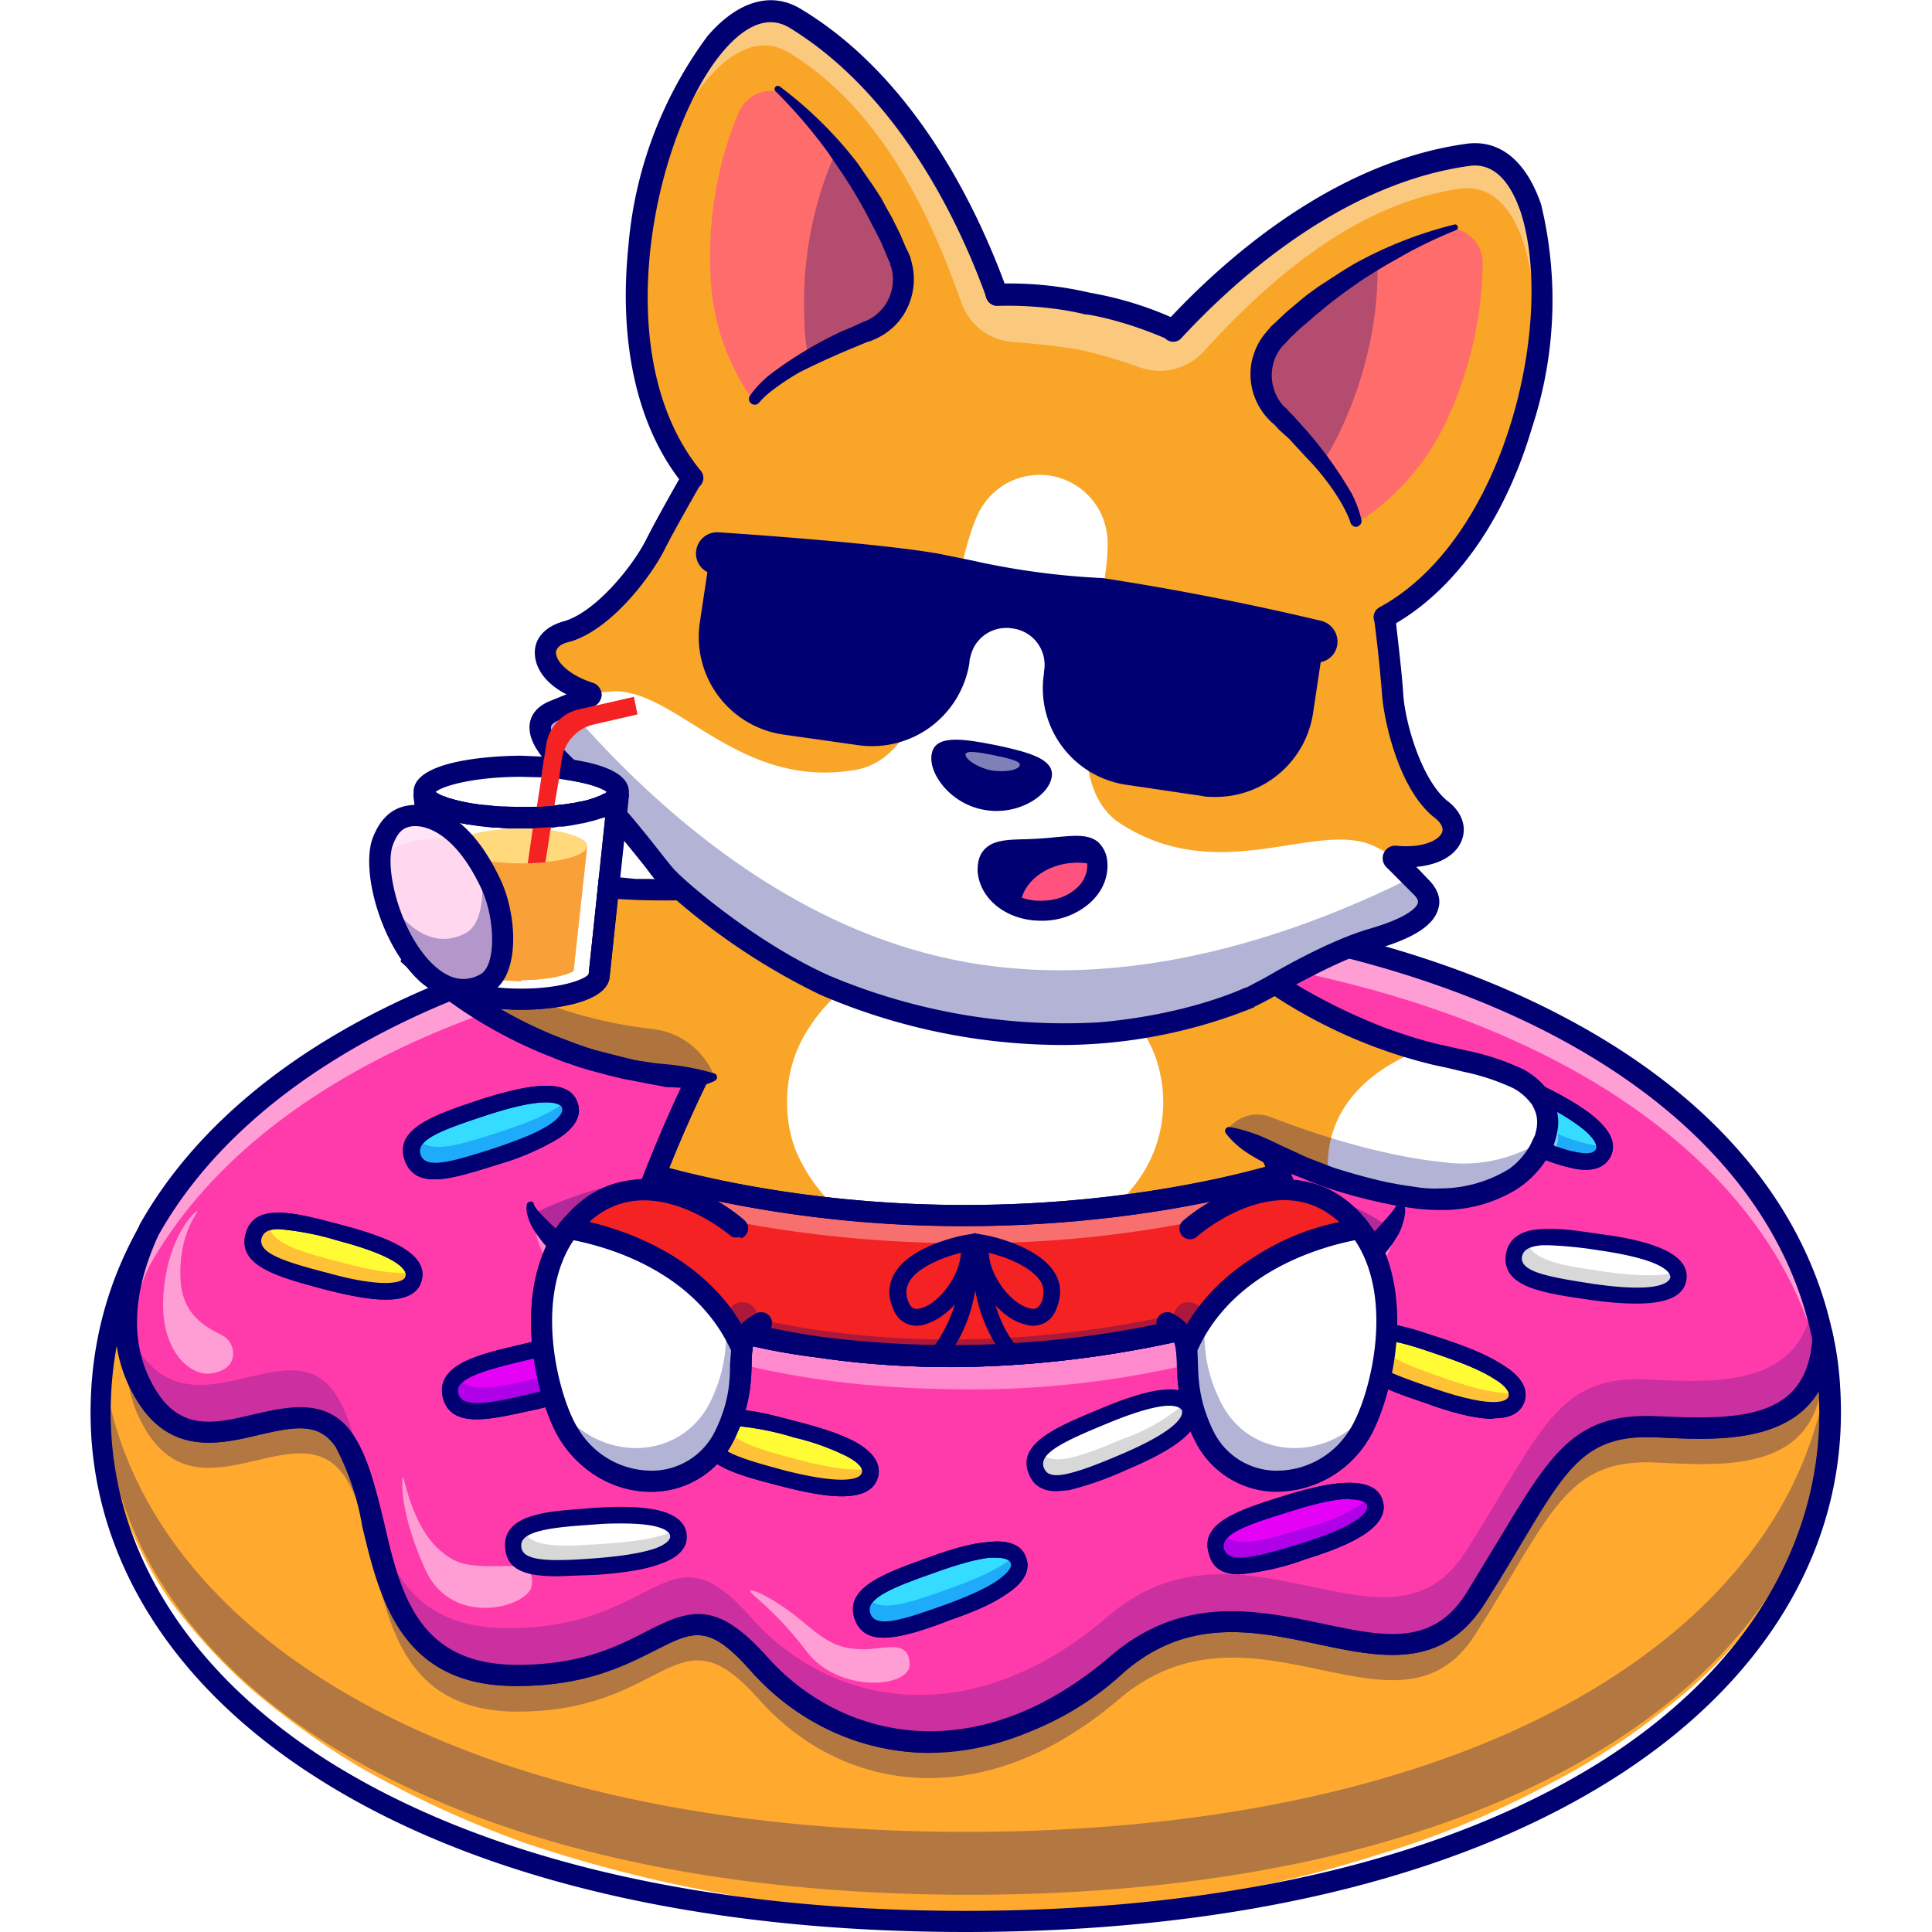 <svg xmlns="http://www.w3.org/2000/svg" width="512" height="512" version="1.2" viewBox="0 0 384 384"><defs><clipPath id="a"><path d="M18 243h348v141H18Zm0 0"/></clipPath><clipPath id="d"><path d="M1 1h77v45.6H1Zm0 0"/></clipPath><clipPath id="e"><path d="M.9.8h77.3v45.8H.9Zm0 0"/></clipPath><clipPath id="c"><path d="M0 0h79v47H0z"/></clipPath><clipPath id="i"><path d="M.2 1h58v67.4H.3Zm0 0"/></clipPath><clipPath id="h"><path d="M0 0h59v69H0z"/></clipPath><clipPath id="j"><path d="M212 120h35v34h-35Zm0 0"/></clipPath><clipPath id="k"><path d="m220.6 153.4 26-31.1-10.7-2.2-23.4 28Zm0 0"/></clipPath><clipPath id="l"><path d="M225 123h35v33h-35Zm0 0"/></clipPath><clipPath id="m"><path d="m259.7 125-25.4 30.4-8.6-1.3 26-31 8 1.8Zm0 0"/></clipPath><clipPath id="n"><path d="M143 109h35v34h-35Zm0 0"/></clipPath><clipPath id="o"><path d="M177.2 110.9 151 142.3c-3-1.4-5.5-3.7-7.2-6.4l21.8-26.2c4 .3 8 .7 11.6 1.2Zm0 0"/></clipPath><clipPath id="p"><path d="M154 111h36v34h-36Zm0 0"/></clipPath><clipPath id="q"><path d="m189.6 112.8-26.7 32-6.8-1c-.6 0-1.2-.1-1.7-.3l26.8-32.1a108 108 0 0 1 8.4 1.4Zm0 0"/></clipPath><filter id="f" width="100%" height="100%" x="0%" y="0%" filterUnits="objectBoundingBox"><feColorMatrix in="SourceGraphic" values="0 0 0 0 1 0 0 0 0 1 0 0 0 0 1 0 0 0 1 0"/></filter></defs><path d="M0 0h384v384H0z" style="fill:#fff;fill-opacity:1;stroke:none"/><path d="M0 0h384v384H0z" style="fill:#fff;fill-opacity:1;stroke:none"/><path d="M122 354.1h140v4.2H122Zm0 0" style="stroke:none;fill-rule:nonzero;fill:#000072;fill-opacity:1"/><path d="M364.6 279.6a58.4 58.4 0 0 1-5.2 24.5 72.6 72.6 0 0 1-11.3 18.7 96.3 96.3 0 0 1-17.3 17 136.4 136.4 0 0 1-22.7 14.7 184.3 184.3 0 0 1-34.4 14.2 241.7 241.7 0 0 1-47.5 10 275.8 275.8 0 0 1-58.7.9 277.1 277.1 0 0 1-63.2-13.3A210 210 0 0 1 71.1 351a161.3 161.3 0 0 1-21.3-15.4 113.7 113.7 0 0 1-16-17.5 81.8 81.8 0 0 1-9.7-19 66.3 66.3 0 0 1-3.3-19.6 60.2 60.2 0 0 1 7.4-29.4A78.6 78.6 0 0 1 41 231.9a104.9 104.9 0 0 1 18.7-16.5 141.8 141.8 0 0 1 23.8-14 185.7 185.7 0 0 1 28-11 241.7 241.7 0 0 1 47.6-10 277.1 277.1 0 0 1 58.7-.9 275.8 275.8 0 0 1 63.2 13.3 213.3 213.3 0 0 1 33.1 15.3 151 151 0 0 1 26 19.5 102.4 102.4 0 0 1 14.3 17.9 78.6 78.6 0 0 1 8.2 19.2 60.3 60.3 0 0 1 1.9 14.9Zm0 0" style="stroke:none;fill-rule:nonzero;fill:#ffaa2e;fill-opacity:1"/><path d="M20.7 275.5c0 55.8 62.8 101.1 171.9 101.1 101.4 0 162.7-39 171-89.4a73 73 0 0 0-.3-15.4c-6.4 51.7-68.1 92.3-171.4 92.3C89.4 364 28 324 20.7 273v2.5Zm0 0" style="stroke:none;fill-rule:nonzero;fill:#000072;fill-opacity:.3"/><g clip-path="url(#a)"><path d="M192 384c-52.4 0-96.7-10.4-128-30-29.7-18.5-46-44.5-46-73.2 0-13.2 3.2-25.7 9.8-37.3l3.7 1.9c-3.7 8-7 19.7-1 30 5.1 9.2 12 7.6 20 5.7 7-1.6 14.8-3.4 19.8 4.2 3 4.6 4.4 10.7 6 17.1 3.2 14 6.6 28.4 26.3 28.5h.3c12.5 0 19.7-3.6 25.5-6.6 8.6-4.4 14-6.4 24 4.9 14.6 16.5 41.5 23 68.4-.1 14.3-12.2 29-9.1 42-6.4 12.2 2.6 21.9 4.6 28.6-6l7-11.5c9.9-16.4 14.8-24.6 31.2-23.7h.4c16.4.8 29 .2 30.2-15.2.1-1 1-2 2-2h1.9l.4 1.8c1 4.7 1.4 9.7 1.4 14.7 0 28.7-16.3 54.7-46 73.2-31.4 19.6-75.7 30-128 30ZM23.2 267.5c-.8 4.3-1.2 8.8-1.2 13.3 0 27.2 15.6 52 44 69.7 30.8 19.1 74.3 29.3 125.8 29.3 51.6 0 95-10.2 125.8-29.3 28.4-17.7 44-42.5 44-69.7l-.1-4.4c-6.3 10.6-21.2 9.8-31.8 9.3h-.4c-14-.7-17.9 5.8-27.3 21.6-2.1 3.5-4.4 7.4-7.1 11.6-8.4 13-20.3 10.6-33 7.9-12.7-2.7-25.8-5.4-38.5 5.5-29 24.9-58.2 17.8-74.3-.3-8.3-9.4-11.4-7.8-18.9-4-5.9 3-13.9 7.1-27.4 7.1h-.4c-22.9 0-27-17.6-30.4-31.7a52 52 0 0 0-5.3-15.8c-3.3-4.9-8-4.1-15.3-2.4-8 1.9-18 4.2-24.7-7.7-1.9-3.3-3-6.7-3.5-10Zm0 0" style="stroke:none;fill-rule:nonzero;fill:#000072;fill-opacity:1"/></g><path d="M362.3 273.2c-1.2 19.3-19 18.2-32.8 17.5-18.4-1-21 10.2-36.3 34.2-15.3 24-44.3-10-71 13-26.8 22.8-54.9 18.5-71.4-.2-16.6-18.7-17.7 2.6-48.2 2.5-30.6-.2-25-32.7-34-46.6-9.2-14-29 9.5-40-10-6.3-11-3-23.4 1-32 21.3-37.9 77.6-64.8 162.3-64.8 100 0 160.5 37.5 170.4 86.4Zm0 0" style="stroke:none;fill-rule:nonzero;fill:#000072;fill-opacity:.3"/><path d="M362.3 266c-1.2 19.4-19 18.3-32.8 17.6-18.4-1-21 10.2-36.3 34.2-15.3 24-44.3-10-71 12.9-26.8 22.9-54.9 18.6-71.4-.1-16.6-18.7-17.7 2.6-48.2 2.4-30.6-.1-25-32.6-34-46.5-9.2-14-29 9.5-40-10-6.3-11.1-3-23.4 1-32 21.3-38 77.6-64.9 162.3-64.9 100 0 160.5 37.6 170.4 86.5Zm0 0" style="stroke:none;fill-rule:nonzero;fill:#ff3bab;fill-opacity:1"/><path d="M149 316.1c-.1.6 5.2 4 11.3 12.1 6.3 8.4 20.4 7.3 20.5 2.7 0-5.3-5.2-3-9.4-3.1-5.3 0-7.9-2.2-12-5.6-5.4-4.5-10.2-6.6-10.3-6ZM80 293.7c-.1.6-.6 7 4.6 18.4 5.4 11.7 20.7 7.2 21.1 3 .6-4.8-4.1-3.7-8.6-3.8-4.9-.1-6.8-.7-9.7-3.2-5.7-5-7.1-15-7.3-14.4ZM39.2 240.7c-.6.2-5.5 4.8-6.6 15.3-1.4 12.3 5.2 17.5 9.2 17 6-.8 5-5.7 3-7.2-1.8-1.3-8.3-3-8.9-11.1-.6-9.8 3.9-14.2 3.3-14Zm0 0" style="stroke:none;fill-rule:nonzero;fill:#fff;fill-opacity:.5"/><path d="M287.4 268a52 52 0 0 1 10.6 5.2 16 16 0 0 1 2.8 2.7l.6 1.2v1c-.1.3-.3.6-.6.8-.3.3-.7.5-1.2.6a17 17 0 0 1-6.5.1 36.7 36.7 0 0 1-8.9-2.1 56.2 56.2 0 0 1-10.5-5.2 16.9 16.9 0 0 1-2.9-2.7l-.6-1.2v-1c.1-.3.4-.6.7-.8l1.1-.6 1.8-.3h2.1a26.4 26.4 0 0 1 5.5.7 51 51 0 0 1 6 1.7Zm0 0" style="stroke:none;fill-rule:nonzero;fill:#fffc35;fill-opacity:1"/><path d="M296.8 282c-4 0-9-1.5-13.1-3-9.2-3.1-17.1-5.9-15-12.1 1-3 3.6-4.2 7.7-3.7 3.2.4 7 1.8 11.6 3.3 5 1.7 8.5 3.3 11 5 3.5 2.2 4.8 4.7 4 7.1-.9 2.5-3.2 3.3-6.2 3.3Zm-22.2-15.6c-2.3 0-2.6 1-2.8 1.5-1 3 4.2 5 13 8 13.3 4.6 14.9 2.2 15 1.7.5-1.2-1.4-2.7-2.6-3.4-2.2-1.5-5.7-3-10.3-4.6-4.1-1.4-8-2.8-10.9-3.1l-1.4-.1Zm26.8 11.7Zm0 0" style="stroke:none;fill-rule:nonzero;fill:#000072;fill-opacity:1"/><path d="M301.4 278.1c-1.2 3.7-8.6 2.3-17.2-.6-8.6-3-15.6-5.4-14-10 .6-1.6 1.7-2.4 3.3-2.7-.6 4.2 6 6.5 14.1 9.3 5.6 2 10.7 3.1 14 2.8 0 .4 0 .8-.2 1.2Zm0 0" style="stroke:none;fill-rule:nonzero;fill:#ffc136;fill-opacity:1"/><path d="M296.8 282c-4 0-9-1.5-13.1-3-9.2-3.1-17.1-5.9-15-12.1 1-3 3.6-4.2 7.7-3.7 3.2.4 7 1.8 11.6 3.3 5 1.7 8.5 3.3 11 5 3.5 2.2 4.8 4.7 4 7.1-.9 2.5-3.2 3.3-6.2 3.3Zm-22.2-15.6c-2.3 0-2.6 1-2.8 1.5-1 3 4.2 5 13 8 13.3 4.6 14.9 2.2 15 1.7.5-1.2-1.4-2.7-2.6-3.4-2.2-1.5-5.7-3-10.3-4.6-4.1-1.4-8-2.8-10.9-3.1l-1.4-.1Zm26.8 11.7Zm0 0" style="stroke:none;fill-rule:nonzero;fill:#000072;fill-opacity:1"/><path d="M273.3 298.7v1l-.7 1.2-1.2 1.3c-.5.4-1 .9-1.7 1.3a27 27 0 0 1-4.8 2.6 49.8 49.8 0 0 1-19.6 4.2c-.7-.1-1.3-.2-1.7-.4l-1.2-.6-.6-.9v-1l.6-1.2 1.2-1.2a27 27 0 0 1 6.5-4 49.8 49.8 0 0 1 19.7-4.1 9 9 0 0 1 1.7.4c.5.1.9.3 1.2.6.3.2.5.5.6.8Zm0 0" style="stroke:none;fill-rule:nonzero;fill:#e500f6;fill-opacity:1"/><path d="M246.3 312.9c-3 0-5.2-1-6-4-2-6.3 6-8.8 15.3-11.7 7.4-2.3 17.5-4.6 19.2 1 1.8 5.7-7.9 9.4-15.3 11.7a51 51 0 0 1-13.2 3Zm22-15c-2.2 0-5.9.6-11.8 2.5-8.8 2.7-14 4.5-13.2 7.5 1 3 6.4 1.6 15.2-1.1 13.5-4.2 13.4-7 13.2-7.6 0-.3-.6-1.2-3.4-1.2Zm0 0" style="stroke:none;fill-rule:nonzero;fill:#000072;fill-opacity:1"/><path d="M273.3 298.7c1.1 3.7-5.6 7-14.3 9.6-8.7 2.7-15.7 4.9-17.2.1-.5-1.5 0-2.8 1-4 2 3.8 8.8 1.7 17-.8a36.7 36.7 0 0 0 12.8-6l.7 1.1Zm0 0" style="stroke:none;fill-rule:nonzero;fill:#af00e8;fill-opacity:1"/><path d="M246.3 312.9c-3 0-5.2-1-6-4-2-6.3 6-8.8 15.3-11.7 7.4-2.3 17.5-4.6 19.2 1 1.8 5.7-7.9 9.4-15.3 11.7a51 51 0 0 1-13.2 3Zm22-15c-2.2 0-5.9.6-11.8 2.5-8.8 2.7-14 4.5-13.2 7.5 1 3 6.4 1.6 15.2-1.1 13.5-4.2 13.4-7 13.2-7.6 0-.3-.6-1.2-3.4-1.2Zm0 0" style="stroke:none;fill-rule:nonzero;fill:#000072;fill-opacity:1"/><path d="M202.4 310.1v1c0 .4-.2.8-.5 1.3l-1.2 1.3-1.6 1.4a27.4 27.4 0 0 1-4.7 2.8 47 47 0 0 1-19.4 5c-.7 0-1.3 0-1.7-.2-.5-.1-1-.3-1.2-.6-.3-.2-.6-.5-.7-.8v-1c0-.4.3-.8.6-1.2.2-.4.6-.9 1.1-1.3a17 17 0 0 1 3.8-2.9 39.4 39.4 0 0 1 8.3-3.9 53.5 53.5 0 0 1 11.5-2.5 17.5 17.5 0 0 1 3.9.3l1.2.5c.3.3.5.5.6.8Zm0 0" style="stroke:none;fill-rule:nonzero;fill:#35dcff;fill-opacity:1"/><path d="M175.6 325.5c-2.7 0-4.7-1-5.7-3.6-2.2-6.3 5.6-9.1 14.8-12.4 4.9-1.8 8.7-2.8 11.7-3 4.1-.5 6.7.6 7.5 3 1 2.5-.3 5-3.8 7.3-2.4 1.7-6 3.4-11 5.1-5.1 2-10 3.6-13.5 3.6Zm22.4-15.9h-1.3c-2.7.3-6.3 1.3-11 3-8.6 3-13.8 5.2-12.7 8.1 1 3 6.4 1.3 15-1.8 4.7-1.7 8.1-3.3 10.3-4.8 1.1-.8 3-2.3 2.6-3.4-.3-.9-1.7-1.1-3-1.1Zm0 0" style="stroke:none;fill-rule:nonzero;fill:#000072;fill-opacity:1"/><path d="M202.4 310.1c1.3 3.6-5.2 7.2-13.8 10.3-8.5 3-15.5 5.6-17.2.9-.5-1.5-.1-2.9 1-4 2 3.6 8.7 1.2 16.7-1.7 5.6-2 10.4-4.2 12.6-6.5.3.2.6.6.7 1Zm0 0" style="stroke:none;fill-rule:nonzero;fill:#1eabf9;fill-opacity:1"/><path d="M175.6 325.5c-2.7 0-4.7-1-5.7-3.6-2.2-6.3 5.6-9.1 14.8-12.4 4.9-1.8 8.7-2.8 11.7-3 4.1-.5 6.7.6 7.5 3 1 2.5-.3 5-3.8 7.3-2.4 1.7-6 3.4-11 5.1-5.1 2-10 3.6-13.5 3.6Zm22.4-15.9h-1.3c-2.7.3-6.3 1.3-11 3-8.6 3-13.8 5.2-12.7 8.1 1 3 6.4 1.3 15-1.8 4.7-1.7 8.1-3.3 10.3-4.8 1.1-.8 3-2.3 2.6-3.4-.3-.9-1.7-1.1-3-1.1Zm0 0" style="stroke:none;fill-rule:nonzero;fill:#000072;fill-opacity:1"/><path d="M158.2 284.2a53 53 0 0 1 11 4.3 16.7 16.7 0 0 1 3 2.5l.7 1.1v1c0 .4-.3.6-.5 1l-1.2.6-1.7.4-2.1.2a27.3 27.3 0 0 1-5.5-.2 48.4 48.4 0 0 1-18.9-6.9c-.5-.4-1-.8-1.2-1.2-.4-.4-.6-.8-.7-1.1v-1c0-.4.2-.6.5-.9l1.1-.7 1.7-.4 2.2-.2a27.2 27.2 0 0 1 5.4.3 48.4 48.4 0 0 1 6.2 1.2Zm0 0" style="stroke:none;fill-rule:nonzero;fill:#fffc35;fill-opacity:1"/><path d="M167.3 297.4c-3 0-7-.7-12-2-9.4-2.4-17.5-4.6-15.8-11 1.6-6.4 9.7-4.3 19.1-1.8 5.1 1.3 8.8 2.6 11.4 4 3.6 2 5.2 4.4 4.5 7-.7 2.5-3 3.8-7.2 3.8Zm-21.2-14c-2 0-3.2.6-3.5 1.9-.8 3 4.6 4.6 13.5 7 4.8 1.2 8.5 1.8 11.2 1.8 1.4 0 3.7-.2 4-1.4.4-1.2-1.6-2.5-2.9-3.2a48.3 48.3 0 0 0-10.6-3.8 56.2 56.2 0 0 0-11.7-2.3Zm0 0" style="stroke:none;fill-rule:nonzero;fill:#000072;fill-opacity:1"/><path d="M173 293.1c-1 3.8-8.5 3-17.3.7s-16-4.1-14.7-9c.4-1.5 1.5-2.4 3-2.8-.2 4.2 6.6 6 14.9 8.2 5.7 1.5 10.9 2.3 14 1.7v1.2Zm0 0" style="stroke:none;fill-rule:nonzero;fill:#ffc136;fill-opacity:1"/><path d="M167.3 297.4c-3 0-7-.7-12-2-9.4-2.4-17.5-4.6-15.8-11 1.6-6.4 9.7-4.3 19.1-1.8 5.1 1.3 8.8 2.6 11.4 4 3.6 2 5.2 4.4 4.5 7-.7 2.5-3 3.8-7.2 3.8Zm-21.2-14c-2 0-3.2.6-3.5 1.9-.8 3 4.6 4.6 13.5 7 4.8 1.2 8.5 1.8 11.2 1.8 1.4 0 3.7-.2 4-1.4.4-1.2-1.6-2.5-2.9-3.2a48.3 48.3 0 0 0-10.6-3.8 56.2 56.2 0 0 0-11.7-2.3Zm0 0" style="stroke:none;fill-rule:nonzero;fill:#000072;fill-opacity:1"/><path d="M134.8 305.2c0 .3 0 .7-.2 1l-.9 1-1.4 1a17.2 17.2 0 0 1-4.5 1.6 40.3 40.3 0 0 1-9 1.5 55.7 55.7 0 0 1-11.8-.6 16.9 16.9 0 0 1-3.6-1.4c-.5-.3-.8-.6-1-.9-.3-.3-.4-.6-.4-1 0-.2 0-.6.2-1l.9-1 1.5-.9 2-.9a27.7 27.7 0 0 1 5.2-1.4 46.9 46.9 0 0 1 20 .4l1.7.8 1 .8.3 1Zm0 0" style="stroke:none;fill-rule:nonzero;fill:#fff;fill-opacity:1"/><path d="M134.8 305.2c.3 3.8-7 5.5-16 6.1-9.1.6-16.5 1.1-16.8-3.8-.1-1.7.6-2.8 2-3.7 1 4.1 8 3.6 16.6 3 6-.4 11-1.2 13.9-2.8.2.3.3.7.3 1.2Zm0 0" style="stroke:none;fill-rule:nonzero;fill:#d8d8d8;fill-opacity:1"/><path d="M110.8 313.3c-5.9 0-10.1-1-10.4-5.7-.3-3.1 1.7-5.3 5.7-6.4 3-.9 7.1-1.1 11.9-1.5 7.7-.5 18-.5 18.5 5.4.2 2.6-1.7 4.6-5.7 5.9-2.8 1-6.7 1.6-12 2l-8 .3Zm12.9-10.5c-1.6 0-3.4 0-5.5.2-4.4.3-8.5.6-11.3 1.4-3.4 1-3.3 2.3-3.3 3 .2 3 5.8 3 15 2.3 5-.4 8.7-1 11.2-1.8 1.3-.4 3.5-1.4 3.4-2.6 0-.5-.7-2.5-9.5-2.5Zm0 0" style="stroke:none;fill-rule:nonzero;fill:#000072;fill-opacity:1"/><path d="M121.6 269.8v1l-.8 1.1-1.2 1.2-1.9 1.2a27 27 0 0 1-5 2.3 50.9 50.9 0 0 1-17.6 3 17.2 17.2 0 0 1-3.9-.7l-1.1-.7c-.3-.3-.5-.6-.5-.9v-1l.8-1.1 1.2-1.2 1.9-1.2a26.4 26.4 0 0 1 5-2.3 48 48 0 0 1 19.8-2.8l1.7.5c.4.2.8.4 1 .7.4.2.6.5.6.9Zm0 0" style="stroke:none;fill-rule:nonzero;fill:#e500f6;fill-opacity:1"/><path d="M94.8 282.1c-3.5 0-6-1.1-6.8-4.4-.7-3 .8-5.4 4.6-7.2 2.9-1.4 6.9-2.3 11.5-3.4 5-1.2 9-1.7 12-1.7 4.1.1 6.5 1.4 7.1 4 1.4 5.8-8.5 8.8-16 10.6-4.7 1-9 2.1-12.4 2.1Zm20.8-13.4c-2.6 0-6.2.5-10.8 1.6-4.2 1-8.3 2-10.9 3.2-3.2 1.5-3 2.8-2.8 3.5.8 3 6.3 2 15.3-.2 13.7-3.2 13.8-6.1 13.6-6.7-.3-1.2-2.6-1.4-4-1.4h-.4Zm0 0" style="stroke:none;fill-rule:nonzero;fill:#000072;fill-opacity:1"/><path d="M121.6 269.8c.9 3.7-6 6.5-14.9 8.6-8.8 2-16 3.8-17.1-1-.4-1.7.1-3 1.3-4 1.7 3.9 8.6 2.3 16.9.3 5.8-1.4 10.8-3 13.3-5l.5 1Zm0 0" style="stroke:none;fill-rule:nonzero;fill:#af00e8;fill-opacity:1"/><path d="M94.8 282.1c-3.5 0-6-1.1-6.8-4.4-.7-3 .8-5.4 4.6-7.2 2.9-1.4 6.9-2.3 11.5-3.4 5-1.2 9-1.7 12-1.7 4.1.1 6.5 1.4 7.1 4 1.4 5.8-8.5 8.8-16 10.6-4.7 1-9 2.1-12.4 2.1Zm20.8-13.4c-2.6 0-6.2.5-10.8 1.6-4.2 1-8.3 2-10.9 3.2-3.2 1.5-3 2.8-2.8 3.5.8 3 6.3 2 15.3-.2 13.7-3.2 13.8-6.1 13.6-6.7-.3-1.2-2.6-1.4-4-1.4h-.4Zm0 0" style="stroke:none;fill-rule:nonzero;fill:#000072;fill-opacity:1"/><path d="M113.3 219.7v1l-.6 1.3-1.2 1.2a17.1 17.1 0 0 1-3.9 2.8 38 38 0 0 1-8.4 3.6 51 51 0 0 1-11.5 2.3 16.7 16.7 0 0 1-4-.5c-.4-.1-.8-.3-1.1-.6-.3-.2-.5-.5-.6-.8v-1c0-.4.3-.8.6-1.2l1.2-1.3a17.1 17.1 0 0 1 3.9-2.7A38 38 0 0 1 96 220a54 54 0 0 1 11.5-2.2 16.7 16.7 0 0 1 3.9.4l1.2.6c.3.3.5.5.6.8Zm0 0" style="stroke:none;fill-rule:nonzero;fill:#35dcff;fill-opacity:1"/><path d="M86.4 234.4c-2.9 0-5-1-6-3.9-2-6.3 6-8.9 15.2-12 7.4-2.3 17.4-5 19.2.7.9 2.5-.5 5-4 7.2a50.5 50.5 0 0 1-11 4.8c-5.2 1.6-9.9 3.2-13.4 3.2Zm22.1-15.3c-2.2 0-5.8.6-11.9 2.6-8.8 2.9-14 4.8-13 7.8s6.3 1.4 15-1.4c4.7-1.6 8.2-3 10.5-4.5 1.1-.7 3-2.2 2.6-3.4 0-.3-.6-1.1-3.2-1.1Zm0 0" style="stroke:none;fill-rule:nonzero;fill:#000072;fill-opacity:1"/><path d="M113.3 219.7c1.2 3.7-5.5 7-14.1 10-8.6 2.7-15.7 5-17.2.3-.5-1.6-.1-2.9 1-4 2 3.7 8.7 1.5 16.9-1.2 5.6-1.8 10.4-3.9 12.7-6.1.3.2.6.6.7 1Zm0 0" style="stroke:none;fill-rule:nonzero;fill:#1eabf9;fill-opacity:1"/><path d="M86.4 234.4c-2.9 0-5-1-6-3.9-2-6.3 6-8.9 15.2-12 7.4-2.3 17.4-5 19.2.7.9 2.5-.5 5-4 7.2a50.5 50.5 0 0 1-11 4.8c-5.2 1.6-9.9 3.2-13.4 3.2Zm22.1-15.3c-2.2 0-5.8.6-11.9 2.6-8.8 2.9-14 4.8-13 7.8s6.3 1.4 15-1.4c4.7-1.6 8.2-3 10.5-4.5 1.1-.7 3-2.2 2.6-3.4 0-.3-.6-1.1-3.2-1.1Zm0 0" style="stroke:none;fill-rule:nonzero;fill:#000072;fill-opacity:1"/><path d="M67.6 245a52.2 52.2 0 0 1 10.9 4.4 16.6 16.6 0 0 1 3 2.5c.4.4.6.8.7 1.1.1.4.2.7 0 1 0 .4-.2.7-.5 1l-1.1.6-1.7.4-2.2.2a26.1 26.1 0 0 1-5.4-.3 48.6 48.6 0 0 1-18.9-6.9l-1.3-1.2-.6-1.1c-.1-.4-.2-.7 0-1 0-.4.2-.6.5-.9l1.1-.7 1.7-.4a17.2 17.2 0 0 1 4.8-.2 39.5 39.5 0 0 1 9 1.5Zm0 0" style="stroke:none;fill-rule:nonzero;fill:#fffc35;fill-opacity:1"/><path d="M76.7 258.3h-.1c-3 0-6.9-.7-12-2-9.3-2.5-17.4-4.6-15.8-11 1.7-6.5 9.8-4.3 19.2-1.8 7.5 2 17.4 5.2 15.8 11-.6 2.5-3 3.8-7 3.8Zm-21.3-14c-1.9 0-3 .5-3.4 1.8-.8 3 4.6 4.7 13.5 7 4.7 1.3 8.4 1.9 11.1 1.9 1.4 0 3.8-.2 4-1.4.2-.5.3-3.4-13.4-7a55.7 55.7 0 0 0-11.8-2.3Zm0 0" style="stroke:none;fill-rule:nonzero;fill:#000072;fill-opacity:1"/><path d="M82.3 254c-1 3.8-8.4 3-17.2.7-8.8-2.3-16-4.2-14.7-9 .4-1.6 1.5-2.5 3-2.8-.2 4.2 6.6 6 14.8 8.1 5.8 1.6 11 2.4 14.1 1.8v1.3Zm0 0" style="stroke:none;fill-rule:nonzero;fill:#ffc136;fill-opacity:1"/><path d="M76.7 258.3h-.1c-3 0-6.9-.7-12-2-9.3-2.5-17.4-4.6-15.8-11 1.7-6.5 9.8-4.3 19.2-1.8 7.5 2 17.4 5.2 15.8 11-.6 2.5-3 3.8-7 3.8Zm-21.3-14c-1.9 0-3 .5-3.4 1.8-.8 3 4.6 4.7 13.5 7 4.7 1.3 8.4 1.9 11.1 1.9 1.4 0 3.8-.2 4-1.4.2-.5.3-3.4-13.4-7a55.7 55.7 0 0 0-11.8-2.3Zm0 0" style="stroke:none;fill-rule:nonzero;fill:#000072;fill-opacity:1"/><path d="M318 247a55.2 55.2 0 0 1 11.3 3 16.7 16.7 0 0 1 3.3 2l.8 1.1c.2.4.2.7.2 1 0 .4-.2.7-.5 1-.2.3-.6.5-1 .8l-1.7.6a16.8 16.8 0 0 1-4.6.7 38.5 38.5 0 0 1-9.2-.4 52 52 0 0 1-11.4-3l-1.9-1.1a9 9 0 0 1-1.4-1l-.8-1.1c-.1-.4-.2-.7-.1-1 0-.4.2-.7.4-1l1-.8 1.7-.6a16.8 16.8 0 0 1 4.7-.7 38.5 38.5 0 0 1 9.2.4Zm0 0" style="stroke:none;fill-rule:nonzero;fill:#fff;fill-opacity:1"/><path d="M333.6 254.1c-.6 3.9-8 4-17 2.7-9-1.3-16.3-2.3-15.6-7.3.2-1.6 1.1-2.6 2.6-3.1.3 4.2 7.2 5.2 15.7 6.4 5.9.8 11 1 14.2 0v1.3Zm0 0" style="stroke:none;fill-rule:nonzero;fill:#d8d8d8;fill-opacity:1"/><path d="M325.3 259.1c-3 0-6.1-.3-9-.7-9.6-1.4-17.9-2.5-17-9.1.5-3 2.8-4.8 7-5 3.1-.3 7.2.3 11.9 1 7.7 1 17.8 3.2 17 9-.5 3.8-4.9 4.8-10 4.8Zm-17.6-11.6h-1.2c-3.6.3-3.8 1.6-4 2.3-.4 3 5.2 4 14.3 5.4 14 2 15-.7 15.2-1.3 0-.6-.3-3.4-14.3-5.4a80 80 0 0 0-10-1Zm0 0" style="stroke:none;fill-rule:nonzero;fill:#000072;fill-opacity:1"/><path d="M236.4 279.7v1c0 .4-.2.8-.4 1.3l-1.1 1.3-1.6 1.5a28.3 28.3 0 0 1-4.5 3 46 46 0 0 1-19.2 6l-1.7-.1c-.5-.1-1-.3-1.2-.5-.4-.2-.6-.5-.7-.8-.1-.3-.2-.6 0-1 0-.4.2-.8.4-1.2l1-1.4 1.7-1.5a26.7 26.7 0 0 1 4.5-3 45.2 45.2 0 0 1 11.6-5 39 39 0 0 1 7.6-1l1.7.1c.5.2 1 .3 1.2.5.3.2.6.5.7.8Zm0 0" style="stroke:none;fill-rule:nonzero;fill:#fff;fill-opacity:1"/><path d="M236.4 279.7c1.5 3.6-4.9 7.5-13.3 11s-15.2 6.3-17 1.7c-.7-1.5-.4-2.8.6-4 2.3 3.5 8.8.8 16.7-2.5a36.6 36.6 0 0 0 12.3-7.2l.7 1Zm0 0" style="stroke:none;fill-rule:nonzero;fill:#d8d8d8;fill-opacity:1"/><path d="M210 296.4c-2.7 0-4.6-1.1-5.5-3.4-2.5-6 5.2-9.3 14.2-13 7.1-3 17-6.4 19.2-1 2.3 5.6-7 10.2-14.1 13.2a64 64 0 0 1-11.4 4l-2.4.2Zm22.4-17c-2 0-5.8.8-12.5 3.6-8.5 3.5-13.6 5.9-12.4 8.8.3.6.8 1.9 4.3 1.2 2.9-.6 6.7-2.1 10.7-3.8 13-5.5 12.6-8.3 12.4-8.9-.1-.2-.6-.9-2.5-.9Zm0 0" style="stroke:none;fill-rule:nonzero;fill:#000072;fill-opacity:1"/><path d="M306.1 217.3a57.4 57.4 0 0 1 9.8 6.5 16.2 16.2 0 0 1 2.5 3l.4 1.3c0 .4 0 .8-.2 1-.1.3-.4.6-.7.8l-1.2.4h-1.8a17.5 17.5 0 0 1-4.7-.7 37.2 37.2 0 0 1-8.5-3.3 53 53 0 0 1-9.8-6.5 16.2 16.2 0 0 1-2.5-3l-.4-1.3.1-1c.2-.3.4-.6.8-.8l1.2-.4h1.8a16.8 16.8 0 0 1 4.6.7 40.4 40.4 0 0 1 8.6 3.3Zm0 0" style="stroke:none;fill-rule:nonzero;fill:#35dcff;fill-opacity:1"/><path d="M315.2 232.5c-.9 0-1.9-.1-3-.4-2.9-.6-6.6-2-11.3-4.4-8.6-4.3-16.1-8-13.2-14 1.4-2.7 4.1-3.6 8.1-2.6a64 64 0 0 1 11 4.8c4.7 2.3 8.1 4.4 10.3 6.3 3.2 2.8 4.2 5.3 3 7.7-.9 1.7-2.5 2.6-5 2.6Zm-22.4-18.6c-1.6 0-2 .8-2.2 1.3-1.4 2.8 3.5 5.5 11.8 9.6 4.4 2.2 8 3.6 10.5 4.1 1.4.3 3.7.7 4.3-.5.5-1-1.1-2.8-2.2-3.7-2-1.7-5.2-3.7-9.6-5.9-4-2-7.6-3.8-10.4-4.5a9 9 0 0 0-2.2-.4Zm0 0" style="stroke:none;fill-rule:nonzero;fill:#000072;fill-opacity:1"/><path d="M318.6 229.2c-1.7 3.4-8.8 1.1-17-3-8-4-14.7-7.3-12.4-11.7.7-1.5 2-2.1 3.5-2.2-1.1 4 5.2 7.2 12.8 11A36.7 36.7 0 0 0 319 228c0 .5 0 .9-.3 1.3Zm0 0" style="stroke:none;fill-rule:nonzero;fill:#1eabf9;fill-opacity:1"/><path d="M315.2 232.5c-.9 0-1.9-.1-3-.4-2.9-.6-6.6-2-11.3-4.4-8.6-4.3-16.1-8-13.2-14 1.4-2.7 4.1-3.6 8.1-2.6a64 64 0 0 1 11 4.8c4.7 2.3 8.1 4.4 10.3 6.3 3.2 2.8 4.2 5.3 3 7.7-.9 1.7-2.5 2.6-5 2.6Zm-22.4-18.6c-1.6 0-2 .8-2.2 1.3-1.4 2.8 3.5 5.5 11.8 9.6 4.4 2.2 8 3.6 10.5 4.1 1.4.3 3.7.7 4.3-.5.5-1-1.1-2.8-2.2-3.7-2-1.7-5.2-3.7-9.6-5.9-4-2-7.6-3.8-10.4-4.5a9 9 0 0 0-2.2-.4Zm0 0" style="stroke:none;fill-rule:nonzero;fill:#000072;fill-opacity:1"/><path d="M309.7 226.1c0 .7-.2 1.4-.5 2-.2-.5-.4-.8-.8-1.2a4.4 4.4 0 0 0-6.1 0l-12.4 12c-.4.3-.7.7-1 1.2-.7-1.7-.4-3.7 1-5l12.4-12a4.4 4.4 0 0 1 7.4 3Zm0 0" style="stroke:none;fill-rule:nonzero;fill:#fff;fill-opacity:.4"/><path d="M189 271.3c-50 0-87.9-27.4-83-30 14-7.6 45.8-12.8 83-12.8 41.4 0 76.3 6.5 87 15.5 2.3 1.9-37 27.3-87 27.3Zm0 0" style="stroke:none;fill-rule:nonzero;fill:#000072;fill-opacity:.3"/><path d="M277.5 242.6c0 4.3-2.1 8.5-6 12.3a73.2 73.2 0 0 1-32.3 15.6 190.8 190.8 0 0 1-50.7 5.6c-14-.2-27-1.7-38.5-4.3-26.1-5.7-43.7-16.7-43.7-29.2 0-4 6 6.6 18.4 13.8 6.9 4 15.5 7.6 25 10.3 11.8 3.3 25 3.3 37.9 2.7h1.8c16.2-.9 28.6-1 39.4-3.4 18.6-4 30.1-9.7 37.2-14.6 11.2-7.6 11.5-13.5 11.5-8.8Zm0 0" style="stroke:none;fill-rule:nonzero;fill:#fff;fill-opacity:.4"/><path d="M362.3 266c0 1.7-.3 3.1-.6 4.4C350 223 290 186.8 192 186.8c-84.7 0-141 26.9-162.3 64.8-2 4.2-3.7 9.3-4.3 14.6-1-8 1.5-15.7 4.3-21.7 21.3-38 77.6-64.9 162.3-64.9 100 0 160.5 37.6 170.4 86.5Zm0 0" style="stroke:none;fill-rule:nonzero;fill:#fff;fill-opacity:.5"/><path d="M362.3 264.8c-1.2 19.2-19 18.1-32.8 17.4-18.4-.9-21 10.3-36.3 34.3-15.3 24-44.3-10-71 12.9-26.8 22.8-54.9 18.5-71.4-.1-16.6-18.7-17.7 2.6-48.2 2.4-30.6-.2-25-32.6-34-46.5-9.2-14-29 9.5-40-10a27 27 0 0 1-3.4-11.5 27 27 0 0 0 1.6 3.4c11 19.5 30.8-4 39.9 10 9.1 14 3.5 46.4 34 46.5 30.6.2 31.7-21.1 48.3-2.4 16.5 18.7 44.6 23 71.3 0 26.7-22.8 55.8 11.2 71-12.8 15.3-24 18-35.2 36.4-34.2 13.5.6 31 1.7 32.8-16.7.7 2.4 1.3 4.8 1.8 7.3Zm0 0" style="stroke:none;fill-rule:nonzero;fill:#000072;fill-opacity:.2"/><path d="M184.8 348.4a47.5 47.5 0 0 1-35.6-16.4c-8.3-9.4-11.4-7.8-18.9-4-6 3-14 7.2-27.8 7.1-22.9 0-27-17.6-30.4-31.7a52 52 0 0 0-5.3-15.8c-3.3-4.9-8-4.1-15.3-2.4-8 1.9-18 4.2-24.7-7.7-6.8-12-3.2-25 .9-33.9v-.1c11.1-19.8 31.3-36.2 58.5-47.6 29-12.2 64.6-18.4 105.7-18.4 47.9 0 89.4 8.7 120 25.2 29.1 15.6 47.3 37.4 52.5 63v.5c-1.3 21.2-21.3 20.2-34.6 19.5h-.4c-14-.8-17.9 5.8-27.3 21.6-2.1 3.5-4.4 7.4-7.1 11.6-8.4 13-20.3 10.6-33 7.9-12.7-2.7-25.8-5.4-38.5 5.5a59.6 59.6 0 0 1-38.7 16Zm-46-27.6c4 0 8 2.2 13.6 8.4 14.6 16.5 41.5 23 68.4-.1 14.3-12.2 29-9.1 42-6.4 12.2 2.6 21.9 4.6 28.6-6l7-11.5c9.9-16.4 14.8-24.6 31.2-23.7h.4c16.4.8 29.1.2 30.2-15.3-5-24.1-22.4-44.8-50.3-59.8-30-16.1-70.8-24.7-118-24.7-40.6 0-75.6 6.1-104.1 18-26.2 11.1-45.7 26.9-56.3 45.8-3.7 8-6.9 19.6-1 30 5.1 9.1 12 7.5 20 5.6 7-1.6 14.8-3.4 19.8 4.2 3 4.6 4.4 10.7 6 17.1 3.2 14 6.6 28.4 26.3 28.5h.3c12.5 0 19.7-3.6 25.5-6.6 3.9-2 7.1-3.5 10.4-3.5Zm0 0" style="stroke:none;fill-rule:nonzero;fill:#000072;fill-opacity:1"/><path d="M106.1 239.4a8 8 0 0 0 1.5 2l1 1 .5.5.5.5a85 85 0 0 0 35.6 18.7c15.2 4 31 5.6 46.8 5.4 15.8-.3 31.5-2.5 46.9-6.3l5.7-1.5 5.7-1.6 2.8-.9 2.8-1c1.8-.6 3.5-1.3 5.2-2.2l2.6-1.3 2.4-1.5a66.1 66.1 0 0 0 8.2-7.6c1.2-1.4 2.5-2.7 3.4-4.2v-.2c.3-.3.7-.4 1-.2.2 0 .3.2.4.4.4 1.3.1 2.4-.2 3.5-.3 1.1-.7 2.1-1.3 3a21 21 0 0 1-4.1 5 52 52 0 0 1-16.2 9.3l-3 1-2.8.9-5.8 1.7-5.8 1.5c-15.7 3.9-31.7 6-47.8 6.4a178 178 0 0 1-59.6-9.2l-5.7-2.4-2.7-1.4-2.7-1.4c-3.6-2-7.1-4.2-10.2-7a26.9 26.9 0 0 1-5.2-6l-.4-.7-.3-.7c-.4-1-.8-2.2-.6-3.5.1-.4.5-.6.9-.6.2 0 .4.2.5.4Zm0 0" style="stroke:none;fill-rule:nonzero;fill:#000072;fill-opacity:1"/><path d="m227.2 268.7 1.2-.7Zm0 0" style="stroke:none;fill-rule:nonzero;fill:#000072;fill-opacity:.3"/><path d="M188.7 271.7c-10.2 0-19-.8-26.3-1.9a126.7 126.7 0 0 1-35.3-9.6c-1.8-.9-3.7-1.8-5.4-2.8a2.1 2.1 0 0 1 2-3.7 95 95 0 0 0 5.3 2.8c.1 0 12.7 6.1 34.2 9.2a204 204 0 0 0 90.5-8.7c2.6-.8 5-1.8 7.4-3a2.1 2.1 0 1 1 1.9 3.8 55.1 55.1 0 0 1-8 3.2c-25.5 8.1-48 10.7-66.3 10.7Zm0 0" style="stroke:none;fill-rule:nonzero;fill:#000072;fill-opacity:1"/><path d="M262 256a53 53 0 0 1-7.6 3c-76 24.2-126.3-.6-126.3-.6l-5.4-2.9a262 262 0 0 1 27.7-62.4h83.8s3 4.4 7.3 12.4A251 251 0 0 1 262 256Zm0 0" style="stroke:none;fill-rule:nonzero;fill:#f9a528;fill-opacity:1"/><path d="M231.2 219a26.6 26.6 0 0 1-6.3 17.3 32.3 32.3 0 0 1-10.3 8.6 37.5 37.5 0 0 1-13.5 4.7 43.4 43.4 0 0 1-36.2-10.8 32.3 32.3 0 0 1-7-10.8 27.6 27.6 0 0 1-1.3-12 25.8 25.8 0 0 1 4.2-11.7 30.5 30.5 0 0 1 9.3-9.4 38 38 0 0 1 16.4-6.5 43.3 43.3 0 0 1 36.2 10.8 32.3 32.3 0 0 1 6.9 10.7 27.6 27.6 0 0 1 1.6 9Zm0 0" style="stroke:none;fill-rule:nonzero;fill:#fff;fill-opacity:1"/><path d="M188.7 271.7c-10.2 0-19-.8-26.3-1.9a126.7 126.7 0 0 1-35.3-9.6c-1.8-.9-3.7-1.8-5.4-2.8l-1.5-.9.5-1.6c11-37.8 27.8-62.8 28-63l.6-1h86l.6 1c.2.2 17.1 25.4 28.1 63.5l.5 1.6-1.5.8a55.1 55.1 0 0 1-8 3.2c-25.5 8.1-48 10.7-66.3 10.7Zm-63.5-17.2 3.8 2c.1 0 12.7 6.1 34.2 9.2a204 204 0 0 0 96.3-10.9c-9.6-32.4-23.4-55-26.4-59.6h-81.6c-3 4.7-16.7 27-26.3 59.3Zm0 0" style="stroke:none;fill-rule:nonzero;fill:#000072;fill-opacity:1"/><path d="M262 256a52.7 52.7 0 0 1-7.6 3c-76 24.2-126.3-.6-126.3-.6l-5.4-2.9c2.3-8 4.9-15.3 7.5-22 9.2 2.7 31.8 8 61.6 8 30.9 0 54-5.7 62.5-8.2 2.7 6.9 5.3 14.4 7.7 22.6Zm0 0" style="stroke:none;fill-rule:nonzero;fill:#f42222;fill-opacity:1"/><path d="m262 256-1.4.6c-2-6.3-4.1-12.3-6.3-17.8a230 230 0 0 1-62.5 8.3c-29.8 0-52.4-5.4-61.6-8-2.1 5.3-4.2 11-6 17.2-.6-.2-1-.5-1.5-.8a260 260 0 0 1 7.5-22 231 231 0 0 0 61.6 8 230 230 0 0 0 62.5-8.2c2.7 6.9 5.3 14.4 7.7 22.6Zm0 0" style="stroke:none;fill-rule:nonzero;fill:#fff;fill-opacity:.35"/><path d="M262 256a53 53 0 0 1-7.6 3c-76 24.2-126.3-.6-126.3-.6l-5.4-2.9.9-2.9 4.5 2.4s50.3 24.8 126.3.7c2.4-.8 4.7-1.7 6.8-2.7l.8 3Zm0 0" style="stroke:none;fill-rule:nonzero;fill:#000072;fill-opacity:.3"/><path d="M188.7 271.7c-10.2 0-19-.8-26.3-1.9a126.7 126.7 0 0 1-35.3-9.6c-1.8-.9-3.7-1.8-5.4-2.8l-1.5-.9.5-1.6c2.2-7.4 4.7-14.9 7.5-22.1l.7-1.8 1.8.5c8.4 2.4 31.1 8 61.1 8 30.6 0 53.5-5.7 62-8.2l1.8-.5.7 1.7c3 7.5 5.5 15.2 7.7 22.9l.5 1.6-1.5.8a55.1 55.1 0 0 1-8 3.2c-25.5 8.1-48 10.7-66.3 10.7Zm-63.5-17.2 3.8 2c.1 0 12.7 6.1 34.2 9.2a204 204 0 0 0 96.3-10.9c-1.9-6.3-4-12.7-6.4-19-9.8 2.8-32.2 7.9-61.3 7.9a237 237 0 0 1-60.4-7.6c-2.3 6-4.4 12.2-6.2 18.4Zm0 0" style="stroke:none;fill-rule:nonzero;fill:#000072;fill-opacity:1"/><path d="M191.8 243.7c-30.5 0-53.7-5.7-62.2-8.1l-2.2-.7.8-2.1c9.8-25.1 20-40.3 20.5-40.9l.6-1h86l.6 1c.5.6 10.6 15.7 20.4 40.7l.8 2-2.2.7c-8.6 2.5-32 8.4-63 8.4ZM133 232.2c9.7 2.6 31.2 7.3 58.8 7.3 28.2 0 50-4.9 59.7-7.6-8-19.9-16.2-33.2-18.4-36.7h-81.6c-2.2 3.5-10.5 17-18.5 37Zm0 0" style="stroke:none;fill-rule:nonzero;fill:#000072;fill-opacity:1"/><path d="M129.3 296.5c-7 0-13.8-3.8-17.9-10.2-4.8-7.5-11.3-32.2 2.1-45.7 11.8-11.9 27.7-4 34.5 2a2 2 0 1 1-2.7 3.1c-.7-.6-16.9-14.2-28.8-2.2-11 11.1-6 33.5-1.5 40.6a17 17 0 0 0 15.1 8.2 14 14 0 0 0 12-7.8c2.8-5.7 3-10 3-13.4.2-4 .3-7.8 5.3-10a2.1 2.1 0 0 1 1.7 3.8c-2.5 1.1-2.6 2.3-2.7 6.3-.1 3.6-.3 8.6-3.6 15.2a18.2 18.2 0 0 1-16.5 10.1Zm0 0" style="stroke:none;fill-rule:nonzero;fill:#000072;fill-opacity:1"/><path d="M151.3 263c-2.7 1.2-3.5 2.8-3.8 5-7.6-17.2-26.1-22.3-34.4-23.8a22 22 0 0 1 1.9-2.2c13.5-13.5 31.7 2.1 31.7 2.1Zm0 0" style="stroke:none;fill-rule:nonzero;fill:#f42222;fill-opacity:1"/><path d="m148.6 275.8-3-7c-7.3-16.3-25.4-21.2-32.9-22.5l-3.3-.6 2-2.8 2.1-2.3c11.8-11.9 27.7-4 34.5 2a2.1 2.1 0 0 1-2.7 3.1c-.7-.6-16.3-13.7-28.2-2.8 8.6 2 22.5 7.3 30.2 20.3.8-.8 1.8-1.5 3.1-2.2a2.1 2.1 0 1 1 1.8 3.9c-2 .9-2.4 1.8-2.7 3.4Zm0 0" style="stroke:none;fill-rule:nonzero;fill:#000072;fill-opacity:1"/><path d="M147.5 268c-.5 3.9.5 9.4-3.6 17.4-6 12.1-22.9 12-30.7-.2-4.3-6.7-9.9-28.2 0-41 8.2 1.5 26.7 6.6 34.3 23.9Zm0 0" style="stroke:none;fill-rule:nonzero;fill:#fff;fill-opacity:1"/><path d="M151.3 263c-2.7 1.2-3.5 2.8-3.8 5-.9-2-2-3.7-3-5.4v-1.1l.1-.1c.4-3 4.5-3.5 5.7-.8Zm0 0" style="stroke:none;fill-rule:nonzero;fill:#000072;fill-opacity:.3"/><path d="M147.5 268c-.5 3.9.5 9.4-3.6 17.4-6 12.1-22.9 12-30.7-.2a30.6 30.6 0 0 1-2.9-6.6c7.8 12.2 24.6 12.3 30.8.2 3.6-7.3 3.1-12.4 3.4-16.2 1.1 1.7 2.1 3.5 3 5.5Zm0 0" style="stroke:none;fill-rule:nonzero;fill:#000072;fill-opacity:.3"/><path d="M129.3 296.5c-7 0-13.8-3.8-17.9-10.2-4.3-6.7-10.6-29.4 0-43.4l.8-1 1.3.2c8.1 1.5 27.9 6.8 35.9 25.1l.2.4v.7c-.2.8-.2 1.8-.2 2.9-.1 3.6-.3 8.6-3.6 15.2a18.2 18.2 0 0 1-16.5 10.1Zm-15.3-50c-8.2 12.2-2.7 32 1 37.6a17 17 0 0 0 15.1 8.2 14 14 0 0 0 12-7.8c2.8-5.7 3-10 3-13.4l.2-2.7c-7-15.2-23.3-20.3-31.3-21.9Zm0 0" style="stroke:none;fill-rule:nonzero;fill:#000072;fill-opacity:1"/><path d="M232 263c2.7 1.2 3.5 2.8 3.8 5 7.6-17.2 26.1-22.3 34.4-23.8a22 22 0 0 0-1.9-2.2c-13.5-13.5-31.6 2.1-31.6 2.1Zm0 0" style="stroke:none;fill-rule:nonzero;fill:#f42222;fill-opacity:1"/><path d="m234.7 275.8-1-7.5c-.2-1.6-.6-2.5-2.6-3.4a2.1 2.1 0 0 1 1.8-3.9c1.3.7 2.3 1.4 3 2.2a47.6 47.6 0 0 1 30.3-20.3c-12-11-27.5 2.2-28.2 2.8a2.1 2.1 0 1 1-2.7-3.2c6.8-5.8 22.7-13.8 34.5-2 .8.8 1.4 1.6 2 2.4l2.1 2.8-3.3.6c-7.5 1.3-25.6 6.2-32.8 22.6Zm0 0" style="stroke:none;fill-rule:nonzero;fill:#000072;fill-opacity:1"/><path d="M235.8 268c.5 3.9-.5 9.4 3.6 17.4 6 12.1 22.9 12 30.7-.2 4.3-6.7 9.9-28.2.1-41-8.3 1.5-26.8 6.6-34.4 23.9Zm0 0" style="stroke:none;fill-rule:nonzero;fill:#fff;fill-opacity:1"/><path d="M254 296.5h-1a18.2 18.2 0 0 1-15.5-10.1c-3.3-6.6-3.5-11.6-3.6-15.2l-.1-2.9v-.7l.1-.4c8-18.3 27.8-23.6 36-25l1.2-.3.8 1c10.6 14 4.3 36.7 0 43.4a21.5 21.5 0 0 1-18 10.2Zm-16-28.1.1 2.7c.1 3.4.3 7.7 3.1 13.4a14 14 0 0 0 12 7.8 17 17 0 0 0 15.1-8.2c3.7-5.7 9.2-25.4 1-37.6-8 1.6-24.4 6.7-31.3 21.9Zm0 0" style="stroke:none;fill-rule:nonzero;fill:#000072;fill-opacity:1"/><path d="m171.2 172.5.9 22.4-21 6.2-9 13h-3.5a83 83 0 0 1-26.4-5.2A97.2 97.2 0 0 1 82 190.5s7-20.6 30.3-15.4a86 86 0 0 0 16.6 1.8c20.8.4 42.2-4.4 42.2-4.4Zm0 0" style="stroke:none;fill-rule:nonzero;fill:#f9a528;fill-opacity:1"/><path d="M142 214s-11.7 1.4-29.8-5.1A97.2 97.2 0 0 1 82 190.5s.6-2 2.3-4.5a90 90 0 0 0 45.2 18.5A15 15 0 0 1 142 214Zm0 0" style="stroke:none;fill-rule:nonzero;fill:#000072;fill-opacity:.3"/><path d="M171.3 173.2c-3.7 2.1-7.7 3-11.7 3.7-4 .7-8 1-12 1.3-8.2.8-16.3 1-24.5.5l-1.6-.1-1.5-.2-3-.4-3.1-.5-3-.6-2.8-.4c-1 0-1.9-.2-2.8-.1a21 21 0 0 0-15 5.8 25 25 0 0 0-6.3 9l-.5-2.2a84.3 84.3 0 0 0 12.8 9.6 87 87 0 0 0 14.4 7.4l3.7 1.4 2 .7 1.9.6 3.9 1 4 1 3.9.6 2 .2a49 49 0 0 1 10 1.9.8.8 0 0 1 0 1.4c-1.3.7-2.7 1-4.2 1.3-1.4.2-2.8.1-4.3 0-.7 0-1.4 0-2-.2l-2.2-.4-4.1-.8c-1.4-.2-2.8-.6-4.1-.9l-4.1-1.1-2-.6-2-.7c-1.4-.4-2.7-1-4-1.5a91.2 91.2 0 0 1-22-12.5 88.2 88.2 0 0 1-6.5-5.4l-1-.9.5-1.3a21.4 21.4 0 0 1 1.4-3 31 31 0 0 1 5.9-7.7 25.3 25.3 0 0 1 17.9-7l3.2.2 3.2.5 3 .6 2.8.5 4.4.5h1.5l3 .3h2.9l3 .1h3l2.9-.1 3-.2 6-.5c3.9-.4 7.8-1 11.8-1.6 4-.4 7.9-1 12-.6.4 0 .7.4.7.8 0 .3-.2.5-.4.6ZM182.2 263.5c-2.2 0-4-1.3-4.8-3.7-1-2.4-.8-4.6.4-6.7 3.3-5.7 14-7.7 14.5-7.7l1.6-.3.3 1.6c1.1 7-4.8 15-10.3 16.5-.6.2-1.1.3-1.7.3ZM191 249c-3.3.8-8.6 2.8-10.3 5.8a4.3 4.3 0 0 0-.2 3.8c.5 1.4 1.2 1.8 2.6 1.4 3.2-.8 7.6-6 7.9-11Zm0 0" style="stroke:none;fill-rule:nonzero;fill:#000072;fill-opacity:1"/><path d="M205.3 263.5c-.6 0-1.1-.1-1.7-.3-5.5-1.4-11.4-9.5-10.2-16.5l.2-1.6 1.7.3c.4 0 11.1 2 14.4 7.7 1.2 2 1.3 4.3.4 6.7-.8 2.4-2.6 3.7-4.8 3.7Zm-8.8-14.5c.3 5 4.7 10.2 8 11 1.3.4 2 0 2.6-1.4.5-1.4.4-2.7-.2-3.8-1.8-3-7-5-10.4-5.8Zm0 0" style="stroke:none;fill-rule:nonzero;fill:#000072;fill-opacity:1"/><path d="M186.6 270.6c-.4 0-.8-.1-1-.4-.8-.6-.8-1.6-.2-2.3a28.1 28.1 0 0 0 5.6-18c0-.9.7-1.6 1.6-1.7.9 0 1.6.6 1.7 1.5 0 .5.7 12-6.4 20.3-.4.4-.8.6-1.3.6Zm0 0" style="stroke:none;fill-rule:nonzero;fill:#000072;fill-opacity:1"/><path d="M201 270.6c-.4 0-.9-.2-1.2-.6a31 31 0 0 1-6.4-20.3 1.6 1.6 0 0 1 3.2.3c0 .1-.5 10.6 5.7 17.9a1.6 1.6 0 0 1-1.3 2.7Zm0 0" style="stroke:none;fill-rule:nonzero;fill:#000072;fill-opacity:1"/><path d="M300.5 234.5c-7 4.3-14.3 4-18.6 3.6A82.5 82.5 0 0 1 264 234a117 117 0 0 1-11.3-4.7c-5.4-2.5-8.8-4.6-8.8-4.6l-6.5-16.9-5.8-14.6-10.4-26.9c.2.4 11.8 16.2 32 29.3a109.1 109.1 0 0 0 37.7 15.3c25.5 4.8 15.9 20 9.6 23.7Zm0 0" style="stroke:none;fill-rule:nonzero;fill:#f9a528;fill-opacity:1"/><path d="M300.5 234.5c-7 4.3-14.3 4-18.6 3.6A82.5 82.5 0 0 1 264 234c-1.3-15.2 10.7-22.3 18-25.2 2.9.8 5.9 1.6 9 2.1 25.4 4.8 15.8 20 9.5 23.7Zm0 0" style="stroke:none;fill-rule:nonzero;fill:#fff;fill-opacity:1"/><path d="M307 226.4a16.4 16.4 0 0 1-6.5 8.1c-7 4.3-14.3 4-18.6 3.6-19.5-2.1-38-13.5-38-13.5 2-2.7 5.5-3.8 8.6-2.6 7.2 2.8 21 7.6 34.4 9a29.2 29.2 0 0 0 20.1-4.6Zm0 0" style="stroke:none;fill-rule:nonzero;fill:#000072;fill-opacity:.3"/><path d="M221.7 165.8c3.1 2.3 5.8 4.9 8.4 7.5 2.6 2.6 5.2 5.3 8 7.8a108.5 108.5 0 0 0 17.6 13.4 115.7 115.7 0 0 0 19.9 9.9c3.4 1.2 7 2.4 10.5 3.2l1.4.3 1.3.3 2.7.6a49.5 49.5 0 0 1 11.4 3.8c1.8 1 3.5 2.4 4.9 4.3 1.3 1.9 2 4.3 1.9 6.7a15.3 15.3 0 0 1-2 6.3 19.5 19.5 0 0 1-6.6 6.7 28.2 28.2 0 0 1-14.5 3.9c-2 0-4-.1-6-.4l-2.8-.4-2.9-.6c-3.8-.8-7.5-1.8-11.1-3l-2.7-1-2.7-1.1-5.4-2.1a35 35 0 0 1-5-2.7 17 17 0 0 1-4.4-4 .8.8 0 0 1 .7-1.2c2 .3 3.8.9 5.5 1.5 1.8.7 3.4 1.5 5.1 2.3l5 2.3 5.2 2c3.5 1.1 7 2.1 10.7 2.9l2.7.5 2.7.4c1.8.3 3.5.4 5.3.3a26.1 26.1 0 0 0 13.5-3.9 14.8 14.8 0 0 0 4.1-4.6l1-2.1c.2-.8.4-1.5.4-2.2a6 6 0 0 0-.4-2.6l-.2-.5c-.2-.3-.3-.7-.6-1a11 11 0 0 0-3.5-3 44.9 44.9 0 0 0-10-3.3l-2.9-.7-1.4-.3-1.4-.3a100.4 100.4 0 0 1-31.6-13.6 143.4 143.4 0 0 1-26.6-21.8c-2.5-2.9-4.9-6-6.3-9.7a.7.7 0 0 1 1.1-.8Zm0 0" style="stroke:none;fill-rule:nonzero;fill:#000072;fill-opacity:1"/><g mask="url(#b)" transform="translate(224 29)"><g clip-path="url(#c)"><g clip-path="url(#d)"><path d="M77.5 9a9 9 0 0 0-5.9-1c-27 3.8-49 24.6-58.9 35.6a7.7 7.7 0 0 1-11.4.1S29 6.5 66 1.2C71.1.5 75 3.5 77.5 9Zm0 0" style="stroke:none;fill-rule:nonzero;fill:#fff;fill-opacity:1"/></g><g clip-path="url(#e)"><path d="M7 46.4A8 8 0 0 1 1 44l-.1-.2.1-.1c.3-.4 28-37.4 64.9-42.7 5-.7 9 2 11.7 8l.3.7-.7-.4a8.8 8.8 0 0 0-5.6-1C45 12 23.4 32.2 12.9 43.8a8 8 0 0 1-5.8 2.6H7Zm-5.3-2.7a7.4 7.4 0 0 0 10.8-.3c10.6-11.7 32.3-32 59.1-35.7 1.9-.3 3.7 0 5.3.7-2.6-5.2-6.3-7.6-10.9-7C30.8 6.5 4 41 1.7 43.8Zm0 0" style="stroke:none;fill-rule:nonzero;fill:#000072;fill-opacity:1"/></g></g><mask id="b"><g filter="url(#f)"><path d="M0 0h384v384H0z" style="fill:#000;fill-opacity:.3;stroke:none"/></g></mask></g><path d="M269.5 103.5A58.2 58.2 0 0 0 254.6 83a13.4 13.4 0 0 1 .7-19.6c10.3-9 22-14.6 29.8-17.6a7 7 0 0 1 9.6 6.6c-.1 7.7-1.5 19.2-7.4 31.7-6.5 13.5-17 19.4-17 19.4Zm0 0" style="stroke:none;fill-rule:nonzero;fill:#ff6c6c;fill-opacity:1"/><path d="m270.5 103.7-.3-.5c.1 0 10.5-6 16.8-19.2 6-12.5 7.3-24.1 7.4-31.6a6.7 6.7 0 0 0-9.2-6.4c-7.9 3.1-19.5 8.7-29.7 17.6A13.3 13.3 0 0 0 251 73a13 13 0 0 0 3.8 9.7 58.9 58.9 0 0 1 15 20.7l-.6.1c-1.7-6.3-9-14.6-14.8-20.4a13.5 13.5 0 0 1-4-10c.2-3.9 1.9-7.5 4.8-10 10.2-9 21.9-14.6 29.8-17.7a7.3 7.3 0 0 1 10 6.9c-.1 7.5-1.5 19.2-7.5 31.8a46.6 46.6 0 0 1-17 19.5Zm0 0" style="stroke:none;fill-rule:nonzero;fill:#000072;fill-opacity:1"/><path d="M266.4 85.6a48.4 48.4 0 0 1-3.6 6.4c-2.6-3.2-5.5-6.3-8.2-9a13.4 13.4 0 0 1 .7-19.6 94.5 94.5 0 0 1 18-12.2c.3.8.5 1.7.5 2.7 0 7.7-1.5 19.2-7.4 31.7Zm0 0" style="stroke:none;fill-rule:nonzero;fill:#ff6c6c;fill-opacity:1"/><path d="m262.8 92.4-.3-.3a112 112 0 0 0-8-8.9 13.5 13.5 0 0 1-4-10c0-3.9 1.8-7.5 4.7-10a94.1 94.1 0 0 1 18-12.3h.2l.1.2c.4.9.6 1.8.6 2.8A76.3 76.3 0 0 1 263 92.1ZM273 51.6a93.9 93.9 0 0 0-17.6 12A13.3 13.3 0 0 0 251 73a13 13 0 0 0 3.8 9.7c3 3 5.8 6 8 8.7 1.2-2 2.4-4 3.3-6 6-12.5 7.3-24 7.4-31.6 0-.8-.1-1.6-.4-2.3Zm0 0" style="stroke:none;fill-rule:nonzero;fill:#000072;fill-opacity:1"/><g mask="url(#g)" transform="translate(145 1)"><g clip-path="url(#h)"><path d="M1.1 5.4A9 9 0 0 1 7 6.7c23.4 14.1 35.5 41.9 40.4 55.9A7.7 7.7 0 0 0 57.6 67s-10.9-45-43-64.3C10.3 0 5.6 1.4 1.1 5.3Zm0 0" style="stroke:none;fill-rule:nonzero;fill:#fff;fill-opacity:1"/><g clip-path="url(#i)"><path d="M54.6 68a8 8 0 0 1-7.6-5.3C41.9 47.8 29.8 20.9 6.7 7a8.8 8.8 0 0 0-5.5-1.3H.4l.6-.5C5.7.9 10.5-.1 14.9 2.5c31.8 19.2 43 64.1 43 64.5l.1.3h-.2a8 8 0 0 1-3.2.7ZM2 5c1.7 0 3.3.6 5 1.5 23.1 14 35.2 41 40.4 56 .7 2 2.1 3.5 4 4.4 2 .8 4 .8 5.9 0-1-3.4-12.3-45.6-42.8-64-4-2.3-8.3-1.5-12.7 2.2h.2Zm0 0" style="stroke:none;fill-rule:nonzero;fill:#000072;fill-opacity:1"/></g></g><mask id="g"><g filter="url(#f)"><path d="M0 0h384v384H0z" style="fill:#000;fill-opacity:.3;stroke:none"/></g></mask></g><path d="M150 79.3c4-5.2 13.7-10 21.7-13.1 7.2-3 10.4-11.4 7-18.4-6-12.3-14.6-22-20.6-27.8a7 7 0 0 0-11.3 2.4c-3 7-6.2 18.2-5.6 32a46 46 0 0 0 8 24.5Zm0 0" style="stroke:none;fill-rule:nonzero;fill:#ff6c6c;fill-opacity:1"/><path d="m150.2 79.4-.4-.3c4.1-5.3 14.1-10 21.8-13.2 3.4-1.4 6-4 7.3-7.4 1.3-3.4 1.2-7.3-.4-10.6-6-12.2-14.5-21.8-20.5-27.7a6.7 6.7 0 0 0-11 2.3c-2.8 6.9-6.1 18-5.5 32a46 46 0 0 0 8 24.2l-.4.3c-.1 0-7.5-9.7-8.1-24.5-.7-14 2.6-25.3 5.5-32.2a7.3 7.3 0 0 1 11.8-2.5c6.1 6 14.7 15.6 20.6 27.9 1.7 3.4 1.9 7.4.5 11-1.4 3.5-4 6.3-7.6 7.7-7.6 3.1-17.6 7.9-21.6 13Zm0 0" style="stroke:none;fill-rule:nonzero;fill:#000072;fill-opacity:1"/><path d="M159.9 64c0 2.6.4 5 .8 7.2 3.6-1.9 7.5-3.6 11-5 7.2-3 10.4-11.4 7-18.4-3.4-7-7.6-13.1-11.8-18.2-.6.6-1.1 1.4-1.5 2.3-3 7.1-6.2 18.3-5.5 32Zm0 0" style="stroke:none;fill-rule:nonzero;fill:#ff6c6c;fill-opacity:1"/><path d="M160.5 71.6v-.3a76.3 76.3 0 0 1 4.7-39.5c.3-1 .9-1.7 1.5-2.4l.3-.2.1.2c4.9 6 8.8 12.1 11.8 18.3 1.7 3.4 1.9 7.4.5 11-1.4 3.5-4 6.3-7.6 7.7-4.1 1.7-7.8 3.4-11 5ZM167 30c-.5.6-1 1.2-1.3 2a75.7 75.7 0 0 0-4.7 38.8c3-1.6 6.7-3.3 10.7-4.9 3.4-1.4 6-4 7.3-7.4 1.3-3.4 1.2-7.3-.4-10.6A94 94 0 0 0 166.9 30Zm0 0" style="stroke:none;fill-rule:nonzero;fill:#000072;fill-opacity:1"/><path d="M286.4 160.8c-6-4.7-9.2-17-9.5-22.8-.3-3.4-1-10.2-1.7-15.3 36.4-19.8 39.8-95.3 16.4-92-26.4 3.8-48 23.8-58.2 35-9.7-4.4-17.1-5.4-17.1-5.4s-7.4-2-18.2-1.7c-5-14.3-17.1-41.2-40-55-20.4-12.2-46.7 59.2-20.5 91.4-2.6 4.5-5.9 10.2-7.3 13.2-2.7 5.3-10.5 15.3-17.7 17.3-4.3 1.2-5.2 4.4-3 7.4a14.9 14.9 0 0 0 8.8 5.1l-8.2 3.3c-5.5 2.2-2.5 7.3 4.9 13.3 7.3 6 15.9 18.2 17.8 20.1 1 1.1 6.8 8 18.7 15 8.6 5 20.3 10 35.8 13.2 37.2 7.6 58.6-3.7 61.1-4.7s15.1-9 24.2-11.6c9.2-2.6 14-6.1 9.7-10.4a603 603 0 0 0-6.2-6.1h.9c4 .5 7.1-.1 9.2-1.3 3.1-2 3.6-5.2.1-8Zm0 0" style="stroke:none;fill-rule:nonzero;fill:#f9a528;fill-opacity:1"/><path d="M290.2 37.5c-22.3 3.2-40 20.4-51 32.4a11.8 11.8 0 0 1-12.7 3.1c-6.7-2.4-12-3.5-12-3.5s-5.6-1-13-1.5c-4.7-.3-8.8-3.3-10.4-7.8-5.5-15.4-15-38.1-34.4-49.8C145.9 4 133.4 21 128 43.3 132 17.4 146.2-4.3 158.2 3c22.9 13.8 35 40.7 40 55 10.8-.4 18.2 1.7 18.2 1.7s7.4 1 17 5.3c10.3-11.2 31.9-31.1 58.3-34.9 13.9-2 18.3 23.6 12.1 48.9 3.7-22.6-1.1-43.2-13.6-41.5Zm0 0" style="stroke:none;fill-rule:nonzero;fill:#fff;fill-opacity:.4"/><path d="m117.8 137.9.6.1-.3.1-.3-.2Zm0 0" style="stroke:none;fill-rule:nonzero;fill:#982e20;fill-opacity:1"/><path d="m118 138.4-.2-.2-1.2-1 1.3.4.5.1.6.2-.6.4Zm0 0" style="stroke:none;fill-rule:nonzero;fill:#000072;fill-opacity:1"/><path d="M272.7 186.6c-9 2.7-21.7 10.6-24.2 11.6s-23.9 12.3-61.1 4.7a115.9 115.9 0 0 1-35.8-13.2c-12-7-17.6-13.9-18.7-15-2-2-10.5-14.1-17.8-20-7.4-6-10.4-11.2-4.9-13.4l8.1-3.3-.9-.2 4.4-.4c12.8-.4 25 19.7 48.3 15.6 17.9-3 18.8-43.4 25.3-52.6l.2-.3a13.5 13.5 0 0 1 24.3 5.3c2.3 11-12.5 48.5 2.8 58.3 19.9 12.8 39-.9 50.5 4.5l3.9 2-1-.1s1.7 1.5 6.3 6.1c4.3 4.3-.6 7.8-9.7 10.4Zm0 0" style="stroke:none;fill-rule:nonzero;fill:#fff;fill-opacity:1"/><path d="M272.7 186.6c-9 2.7-21.7 10.6-24.2 11.6s-23.9 12.3-61.1 4.7a115.8 115.8 0 0 1-35.8-13.2c-12-7-17.6-13.9-18.7-15-2-2-10.5-14.1-17.8-20-7.4-6-10.4-11.2-4.9-13.4l2.4-1c15 17.5 42 43.4 77.2 50.5 35.3 7.2 70.2-6.1 90.8-16.4l1.8 1.8c4.3 4.3-.5 7.8-9.7 10.4Zm0 0" style="stroke:none;fill-rule:nonzero;fill:#000072;fill-opacity:.3"/><path d="M233.3 67.8c-.3 0-.6 0-.9-.2-9.2-4.1-16.3-5.1-16.4-5.1h-.3s-7.2-2-17.5-1.7c-1.2 0-2.2-1-2.3-2.2 0-1.2 1-2.2 2.1-2.2a69.5 69.5 0 0 1 18.7 1.8 69 69 0 0 1 17.5 5.5 2.2 2.2 0 0 1-.9 4.1ZM211.8 207.7a122 122 0 0 1-48.8-10 130.8 130.8 0 0 1-31.6-21.5c-.6-.6-1.6-1.8-3-3.7-3.6-4.5-9.5-12-14.7-16.3-6.2-5-8.9-9-8.4-12.4.2-1.4 1.1-3.3 4.1-4.5l3.2-1.3c-4-2-6.3-5.1-6.3-8.3 0-3 2.2-5.2 5.7-6.2 6.2-1.7 13.6-10.7 16.4-16.2 1.2-2.4 3.7-7 7.3-13.3a2.1 2.1 0 1 1 3.7 2c-3.6 6.3-6.1 10.8-7.3 13.2-2.3 4.7-10.4 16-19 18.4-1 .2-2.5.8-2.6 2.1 0 1.8 2.6 4.5 7.3 6 1 .3 1.7 1.2 1.8 2.3 0 1-.6 2-1.6 2.4l-7 2.8c-.7.3-1.4.7-1.5 1.3 0 .4 0 2.8 6.9 8.5 5.5 4.5 11.6 12.3 15.3 17 1.2 1.5 2.2 2.8 2.7 3.2 1.5 1.7 15.3 13.9 30.4 20.7a120.4 120.4 0 0 0 53.6 9.3c15-1.3 25.4-5.2 29.1-6.9h.2l3.8-2c5.1-3 13.8-7.7 20.7-9.7 8.6-2.5 9.5-4.7 9.6-5.1.2-.6-.4-1.3-.9-1.8l-5.3-5.3a2.5 2.5 0 0 1 2-4.3c5 .5 8.3-1 9-2.6.5-1.2-.7-2.4-1.5-3-7-5.5-10-19-10.4-24.4a306 306 0 0 0-1.6-15.2 2.1 2.1 0 0 1 4.2-.5c.6 5.2 1.4 12 1.6 15.5.4 6.1 3.8 17.3 8.8 21.3 2.9 2.2 3.9 5.2 2.8 7.9-1.2 3-4.6 4.8-9 5.2l2.4 2.5c2.3 2.3 2.4 4.4 2 5.7-.8 3.3-4.8 6-12.6 8.2-6.4 1.8-14.8 6.5-19.8 9.2a57 57 0 0 1-4.2 2.2v.1a102.3 102.3 0 0 1-37.5 7.5Zm65.4-35.4Zm1.3-2.9Zm-162-29.7Zm0 0" style="stroke:none;fill-rule:nonzero;fill:#000072;fill-opacity:1"/><path d="M287.3 84.1c-6.5 13.5-17 19.4-17 19.4h-.8c-1-3.5-3.6-7.6-6.7-11.5-2.6-3.2-5.5-6.3-8.2-9a13.4 13.4 0 0 1 .7-19.6 94.3 94.3 0 0 1 29.8-17.6 7 7 0 0 1 9.6 6.6c-.1 7.7-1.5 19.2-7.4 31.7Zm0 0" style="stroke:none;fill-rule:nonzero;fill:#ff6c6c;fill-opacity:1"/><path d="M266.4 85.6a48.4 48.4 0 0 1-3.6 6.4c-2.6-3.2-5.5-6.3-8.2-9a13.4 13.4 0 0 1 .7-19.6 94.5 94.5 0 0 1 18-12.2c.3.8.5 1.7.5 2.7 0 7.7-1.5 19.2-7.4 31.7Zm0 0" style="stroke:none;fill-rule:nonzero;fill:#000072;fill-opacity:.3"/><path d="M268.4 103.8c-.5-1.5-1.3-3-2.2-4.5a47.4 47.4 0 0 0-6.4-8.2l-3.6-3.9-2-1.8-.9-1-.5-.4-.5-.5a13 13 0 0 1-3.5-11.7c.5-2.1 1.4-4.1 2.8-5.7l.5-.6.3-.3.2-.3 1-.9 2-1.9 3.2-2.7 1-.8L262 57l2.3-1.5 2.3-1.5 2.3-1.4a80.8 80.8 0 0 1 20.3-8 .6.6 0 0 1 .3 1.1 95.1 95.1 0 0 0-9.6 4.5l-4.6 2.6-2.3 1.4-2.2 1.4c-2.9 2-5.7 4-8.4 6.3l-1 .8-1 .9-2 1.7-1.9 1.8-.9 1-.2.2-.2.2-.4.4a9 9 0 0 0-1.7 8.1 9 9 0 0 0 2.1 3.8l.5.4.4.5 1 1 1.8 2a79 79 0 0 1 9.7 13.3c.9 1.7 1.6 3.5 2 5.4.1.6-.3 1.1-.9 1.3-.5.1-1-.2-1.3-.8Zm0 0" style="stroke:none;fill-rule:nonzero;fill:#000072;fill-opacity:1"/><path d="M141.2 54.5a46 46 0 0 0 8 24.4l.8.4c2.2-2.9 6.2-5.6 10.7-8 3.6-2 7.5-3.7 11-5.1 7.2-3 10.4-11.4 7-18.4A94.6 94.6 0 0 0 158.1 20a7 7 0 0 0-11.3 2.4c-3 7-6.2 18.2-5.6 32Zm0 0" style="stroke:none;fill-rule:nonzero;fill:#ff6c6c;fill-opacity:1"/><path d="M159.9 64c0 2.6.4 5 .8 7.2 3.6-1.9 7.5-3.6 11-5 7.2-3 10.4-11.4 7-18.4-3.4-7-7.6-13.1-11.8-18.2-.6.6-1.1 1.4-1.5 2.3-3 7.1-6.2 18.3-5.5 32Zm0 0" style="stroke:none;fill-rule:nonzero;fill:#000072;fill-opacity:.3"/><path d="M149.1 78.6c1.1-1.6 2.5-3 4-4.2a79.1 79.1 0 0 1 14.1-8.5l2.4-1 1.3-.6.6-.3.6-.2a9 9 0 0 0 3.4-2.6 9 9 0 0 0 1.6-8.2l-.2-.5v-.3l-.2-.3-.5-1.2-1-2.4-1.2-2.4-.6-1.1-.6-1.2a101 101 0 0 0-5.3-9l-1.5-2.2-1.5-2.2a101 101 0 0 0-10.3-12 .6.6 0 0 1 .8-1 80 80 0 0 1 15.5 15.3l1.5 2.2 1.6 2.3 1.5 2.3 1.3 2.4.7 1.2.6 1.2 1.2 2.4 1.1 2.6.6 1.2.1.3.2.4.2.8a13.2 13.2 0 0 1-2.4 12 13 13 0 0 1-5 3.7l-.7.3-.7.2-1.2.5-2.4 1a161.3 161.3 0 0 0-9.6 4.4 48 48 0 0 0-4.4 2.8c-1.4 1-2.7 2-3.8 3.3a1.1 1.1 0 0 1-1.8-1.4ZM275.2 124.9c-.8 0-1.5-.5-1.9-1.2-.6-1-.2-2.4.9-3 25.2-13.7 35-57.4 28-78.7-1.6-4.6-4.6-9.9-10.3-9-25.6 3.6-46.7 23-57 34.1a2.2 2.2 0 1 1-3.2-3c10.7-11.6 32.6-31.7 59.6-35.5 6.7-1 12 3.3 15 12a81 81 0 0 1-1.8 44.4c-5.5 18.6-15.6 32.7-28.3 39.6-.3.2-.6.3-1 .3Zm0 0" style="stroke:none;fill-rule:nonzero;fill:#000072;fill-opacity:1"/><path d="M137.6 97.2c-.7 0-1.3-.3-1.7-.8-9.2-11.2-13-28.1-11-47.5a81.4 81.4 0 0 1 15.7-41.7c6-7 12.7-9 18.6-5.4 23.3 14 35.7 41.2 41 56 .3 1.2-.2 2.4-1.4 2.8-1.1.4-2.3-.2-2.7-1.3C191 45 179 19 156.9 5.5c-5-3-9.8.8-13 4.5-13.2 15.2-24 59.9-4.6 83.6a2.2 2.2 0 0 1-1.7 3.6ZM209 154.6c-.7 3.7-7 7.7-13.7 6.3-6.6-1.3-10.9-7.4-10.1-11.1.7-3.8 6.1-3 12.7-1.7 6.6 1.4 11.9 2.8 11.1 6.5Zm0 0" style="stroke:none;fill-rule:nonzero;fill:#000072;fill-opacity:1"/><path d="M202.7 152.1c-.2.9-2.8 1.5-5.8 1-3-.7-5.1-2.3-5-3.2.2-.8 2.6-.4 5.6.2 3 .6 5.4 1.2 5.2 2Zm0 0" style="stroke:none;fill-rule:nonzero;fill:#fff;fill-opacity:.5"/><path d="M173.5 114.3a7 7 0 0 1 3.2 2.3 11.6 11.6 0 0 1 2.5 6.4 16.6 16.6 0 0 1-.3 5.3 19.5 19.5 0 0 1-4.9 9.5 14.2 14.2 0 0 1-3.9 2.8 9.5 9.5 0 0 1-4 .8 7.3 7.3 0 0 1-5.2-2.6l-1.2-1.8a11.7 11.7 0 0 1-1.3-4.6 17 17 0 0 1 1-8 19.6 19.6 0 0 1 4.1-7 14.4 14.4 0 0 1 4-2.7 9.5 9.5 0 0 1 4-.8c.7 0 1.3.2 2 .4Zm0 0" style="stroke:none;fill-rule:nonzero;fill:#000072;fill-opacity:1"/><path d="M173.5 121.9a2 2 0 0 1 1 .7 3 3 0 0 1 .6 1.3 5.2 5.2 0 0 1 0 1.7 6.6 6.6 0 0 1-.3 1.8 7.5 7.5 0 0 1-1.4 2.3 4.9 4.9 0 0 1-1.2 1 2.9 2.9 0 0 1-1.2.3 2 2 0 0 1-1.2-.4l-.4-.4a3 3 0 0 1-.6-1.3 5.2 5.2 0 0 1-.1-1.7 6.6 6.6 0 0 1 .4-1.8 7.5 7.5 0 0 1 1.3-2.3 4.9 4.9 0 0 1 1.3-1 2.8 2.8 0 0 1 1.2-.3l.6.1Zm0 0" style="stroke:none;fill-rule:nonzero;fill:#fff;fill-opacity:1"/><path d="M235.7 127.1a7.1 7.1 0 0 1 3.6 1.7 9.6 9.6 0 0 1 2.8 3.4 14.4 14.4 0 0 1 1.5 4.9 18.8 18.8 0 0 1-.6 8.2 18.8 18.8 0 0 1-2.2 4.8 14.3 14.3 0 0 1-3.3 3.5c-.6.5-1.2.8-1.9 1a7.9 7.9 0 0 1-3.9.6 7.2 7.2 0 0 1-3.6-1.6c-.6-.4-1-1-1.5-1.5a14 14 0 0 1-2.8-6.8 18.8 18.8 0 0 1 .6-8.2 18.4 18.4 0 0 1 3.7-6.8 11.6 11.6 0 0 1 3.6-2.6 7.9 7.9 0 0 1 4-.6Zm0 0" style="stroke:none;fill-rule:nonzero;fill:#000072;fill-opacity:1"/><path d="M232.1 133.9a2 2 0 0 1 1.1.5 3.2 3.2 0 0 1 .9 1.2 5.3 5.3 0 0 1 .4 1.6 7 7 0 0 1-1.4 5 3.7 3.7 0 0 1-1 1 2.1 2.1 0 0 1-1.3.1 2.2 2.2 0 0 1-1-.5l-.5-.5a3.8 3.8 0 0 1-.7-1.4l-.1-.9a7 7 0 0 1 .5-3.6 5.5 5.5 0 0 1 1.4-2c.2 0 .4-.2.5-.3l.6-.2h.6Zm0 0" style="stroke:none;fill-rule:nonzero;fill:#fff;fill-opacity:1"/><path d="M232.4 263c2.8 1.2 3.6 2.8 3.9 5 .9-2 1.9-3.7 3-5.4l-.1-1.1v-.1c-.4-3-4.5-3.5-5.7-.8Zm0 0" style="stroke:none;fill-rule:nonzero;fill:#000072;fill-opacity:.3"/><path d="M236.3 268c.5 3.9-.6 9.4 3.5 17.4 6.1 12.1 23 12 30.8-.2a30.6 30.6 0 0 0 2.8-6.6c-7.8 12.2-24.6 12.3-30.7.2-3.7-7.3-3.2-12.4-3.4-16.2a34.5 34.5 0 0 0-3 5.5Zm0 0" style="stroke:none;fill-rule:nonzero;fill:#000072;fill-opacity:.3"/><path d="M263.8 127.8a2 2 0 0 1-1.6 1.7 2 2 0 0 1-.7 0 .8.8 0 0 0-.9.7l-1.6 11.2a17.5 17.5 0 0 1-19.8 14.7l-14.8-2.2c-.9 0-1.7-.3-2.5-.5a17.4 17.4 0 0 1-12.3-19.3v-.3c.3-1.4.2-2.7-.1-4a9.6 9.6 0 0 0-18.8 1.2v.3a17.5 17.5 0 0 1-19.8 14.8l-14.8-2.2a17.6 17.6 0 0 1-12.3-8 17.4 17.4 0 0 1-2.5-11.9l1.7-11.2a.8.8 0 0 0-.7-.8l-.6-.2a2 2 0 0 1-1-2.2 2 2 0 0 1 2-1.7 953.2 953.2 0 0 1 38.5 3.5c2 .2 3.8.5 5.3.8l3.1.6 3.2.6a153 153 0 0 0 26.4 3.6 241 241 0 0 1 18 3l10.7 2.3 3.7.8a960 960 0 0 1 10.7 2.4 2 2 0 0 1 1.5 2.3Zm0 0" style="stroke:none;fill-rule:nonzero;fill:#000072;fill-opacity:1"/><g clip-path="url(#j)"><g clip-path="url(#k)"><path d="m213.2 115.1-5.5 37.6 38.1 5.6 5.5-37.5Zm0 0" style="stroke:none;fill-rule:nonzero;fill:url(#linear0)"/></g></g><g clip-path="url(#l)"><g clip-path="url(#m)"><path d="m226.5 118.2-5.4 36.5 37.9 5.6 5.4-36.5Zm0 0" style="stroke:none;fill-rule:nonzero;fill:url(#linear1)"/></g></g><g clip-path="url(#n)"><g clip-path="url(#o)"><path d="m144.5 104.9-5.4 36.7 37.4 5.5 5.4-36.7Zm0 0" style="stroke:none;fill-rule:nonzero;fill:url(#linear2)"/></g></g><g clip-path="url(#p)"><g clip-path="url(#q)"><path d="m155.1 106.3-5.6 37.9L189 150l5.6-38Zm0 0" style="stroke:none;fill-rule:nonzero;fill:url(#linear3)"/></g></g><path d="M241.7 158.4c-1 0-1.9 0-2.8-.2L224 156a19.4 19.4 0 0 1-16.5-22.2v-.3a7.3 7.3 0 0 0-6.3-8.6c-2.4-.4-5.6.4-7.5 3.5-.5.9-.8 1.9-1 2.9v.3a19.6 19.6 0 0 1-22.2 16.5l-14.8-2.1a19.6 19.6 0 0 1-16.6-22.3l1.5-10a4.1 4.1 0 0 1-2.2-4.4 4.2 4.2 0 0 1 4.4-3.5c7.5.5 33 2.3 44 4.3l6.4 1.3a150.4 150.4 0 0 0 26 3.5 548 548 0 0 1 43.4 8.5c2.1.5 3.5 2.6 3.2 4.7a4.1 4.1 0 0 1-3.3 3.5l-1.5 10a19.6 19.6 0 0 1-19.4 16.8Zm-41.6-37.8 1.8.1c4.8.7 8.5 4 9.6 8.7.4 1.5.5 3.1.3 4.7v.3a15.3 15.3 0 0 0 12.9 17.5l14.8 2.1a15.4 15.4 0 0 0 17.4-13l1.7-11.1a2.9 2.9 0 0 1 2.6-2.5c-7.9-1.8-31.7-7.2-42.3-8.3a155.3 155.3 0 0 1-32.8-4.8c-10.5-2-34.8-3.7-42.9-4.3.5.2 1 .6 1.3 1 .5.6.7 1.4.6 2.1l-1.7 11.3a15.4 15.4 0 0 0 13 17.4l14.8 2.2a15.4 15.4 0 0 0 17.4-13v-.3c.3-1.6.8-3 1.6-4.4 2.1-3.6 5.8-5.7 10-5.7Zm61.1 11Zm.6-4Zm0-.2ZM142 114Zm0 0" style="stroke:none;fill-rule:nonzero;fill:#000072;fill-opacity:1"/><path d="M120.6 157.4v.1l-.2.1-.3.2h-.2l-.5.3-.3.1a16.6 16.6 0 0 1-3 1l-.7.1-.5.1-.8.2h-.1l-.7.1-1.5.2h-.5l-1 .2h-.7l-.7.1h-.5a28.7 28.7 0 0 1-2.2.2h-.7a20.4 20.4 0 0 1-2 0 66.5 66.5 0 0 1-3.5 0h-.6a42.4 42.4 0 0 1-2.7-.3H96c-.5-.2-1-.2-1.6-.3l-1.2-.2a73.7 73.7 0 0 1-3.6-.8l-.3-.1-.5-.2-.3-.1-.4-.1-.3-.2a8 8 0 0 1-1-.5l-.2-.1c1.4-1.3 7.6-3.1 17-3.1a71.5 71.5 0 0 1 7.5.4c5.2.6 8.5 1.8 9.5 2.6Zm0 0" style="stroke:none;fill-rule:nonzero;fill:#fff;fill-opacity:1"/><path d="m108.2 150.4-.6 4.1c1.2 0 2.4.2 3.5.3l.6-4.1-3.5-.3Zm0 0" style="stroke:none;fill-rule:nonzero;fill:#000072;fill-opacity:1"/><path d="M125 157.4v.8l-.1.2c-.5 1.7-2.3 3-4.6 3.9l-.6.2-.4.1c-1 .4-2.1.6-3.2.9h-.7c-.8.3-1.7.4-2.6.5l-1 .1h-.3a14 14 0 0 1-1.5.2H109.4l-1.7.2h-1.9l-.2.1H99.7l-.7-.1h-.6a120.8 120.8 0 0 0-3.3-.4l-1.8-.2-.4-.1-.9-.2h-.6a20.5 20.5 0 0 1-2.2-.6l-.5-.1a33.7 33.7 0 0 1-1.8-.6c-2.3-1-4-2.2-4.6-3.9v-.1l-.1-.4v-.5c0-7 19.2-7.2 21.4-7.2l4.6.2-.6 4.1-4-.1c-9.4 0-15.6 1.8-17 3v.1l.2.1.2.1a7 7 0 0 0 1.1.6h.4l.3.2.5.2h.3a28.2 28.2 0 0 0 3.6.9 40.5 40.5 0 0 0 2.8.4h.7a44.6 44.6 0 0 0 2.7.3h1.2l3 .1h1.2a14 14 0 0 0 1.4 0h.5a17.8 17.8 0 0 0 1.8-.1h.4l.7-.1a15 15 0 0 0 1.7-.2h.5l1.4-.3h.2l.6-.1h.1l.9-.2h.4l.7-.2a23.8 23.8 0 0 0 3-1h.3l.5-.3.2-.1.3-.2.1-.1h.2c-1-1-4.4-2-9.6-2.7l.6-4v-.1c6.1.7 13.3 2.4 13.3 6.7Zm0 0" style="stroke:none;fill-rule:nonzero;fill:#000072;fill-opacity:1"/><path d="m120.3 162.3-3.3 31.3c-.6 1-5.1 3-13.4 3s-12.8-2-13.4-3L87 162.4a16.4 16.4 0 0 0 2.3.7 34.9 34.9 0 0 0 2.2.5l.6.1.9.2h.4l1.8.3 1 .1 1.7.2H99l.7.1a63.9 63.9 0 0 0 2 .1h5.6l.4-.1 1.7-.1h.2a69.8 69.8 0 0 0 5.8-.8l.7-.1c1-.3 2.2-.5 3.2-.9l.4-.1.6-.2Zm0 0" style="stroke:none;fill-rule:nonzero;fill:#fff;fill-opacity:1"/><path d="M120.8 157.3v-.1a1.4 1.4 0 0 1-.3.3l-.1.1-.3.2h-.2l-.5.3-.3.1a16.6 16.6 0 0 1-3 1l-.7.1-.5.1-.8.2h-.1l-.7.1-1.5.2h-.5l-1 .2h-.7l-.7.1h-.5a28.7 28.7 0 0 1-2.2.2h-.7a20.4 20.4 0 0 1-2 0 66.5 66.5 0 0 1-3.5 0h-.6a42.4 42.4 0 0 1-2.7-.3H96c-.5-.2-1-.2-1.6-.3l-1.2-.2a73.7 73.7 0 0 1-3.6-.8l-.3-.1-.5-.2-.3-.1-.4-.1-.3-.2a8 8 0 0 1-1-.5l-.2-.1-.3-.3-4.1.7v.4l3.8 35.6c.2 5.4 11.1 6.8 17.6 6.8 6.5 0 17.4-1.4 17.6-6.8l3.8-35.6v-.4Zm-3.8 36.3c-.6 1-5.1 3-13.4 3s-12.8-2-13.4-3L87 162.4a19 19 0 0 0 1.8.6l.5.1a34.9 34.9 0 0 0 2.2.5l.6.1.9.2h.4l1.8.3 1 .1 1.7.2H99a167.3 167.3 0 0 1 2 .2H107.3l.4-.1 1.7-.1H110l1-.2h.9a40.5 40.5 0 0 0 3.5-.6l.7-.1c1-.3 2.2-.5 3.2-.9l.4-.1.6-.2Zm0 0" style="stroke:none;fill-rule:nonzero;fill:#000072;fill-opacity:1"/><path d="M103.6 195c-5.6 0-9.3-1.2-10.4-2l-2.7-24.8a53.4 53.4 0 0 0 13 1.5c2.6 0 8.4-.2 13.2-1.5L114 193c-1.1.7-4.8 1.8-10.4 1.8Zm0 0" style="stroke:none;fill-rule:nonzero;fill:#f9b04e;fill-opacity:1"/><path d="M103.6 195c-5.6 0-9.3-1.2-10.4-2l-2.7-24.8a53.4 53.4 0 0 0 13 1.5c2.6 0 8.4-.2 13.2-1.5L114 193c-1.1.7-4.8 1.8-10.4 1.8Zm0 0" style="stroke:none;fill-rule:nonzero;fill:#f9a138;fill-opacity:1"/><path d="M103.6 200.7c-6.5 0-17.4-1.4-17.6-6.8l-3.8-36 4.1-.6v-.2c.7 1.2 7.1 3.3 17.3 3.3 10.2 0 16.6-2 17.3-3.3v.2l4 .6-3.7 36c-.2 5.4-11.1 6.8-17.6 6.8Zm-13.4-7c.6.8 5.1 2.8 13.4 2.8s12.8-2 13.4-2.8v-.1l3.3-31.3a55.8 55.8 0 0 1-16.7 2.3c-1.5 0-10.9 0-16.7-2.3Zm0 0" style="stroke:none;fill-rule:nonzero;fill:#000072;fill-opacity:1"/><path d="M116.7 168.1v.2c-.3 1.4-3.6 2.6-8.2 3a44.8 44.8 0 0 1-5 .3c-6.9 0-12.6-1.4-13-3.3v-.2c0-1.9 5.9-3.4 13-3.4a47.4 47.4 0 0 1 6 .3c4.2.6 7.2 1.8 7.2 3.1Zm0 0" style="stroke:none;fill-rule:nonzero;fill:#ffd97b;fill-opacity:1"/><path d="m109.6 164.4-.2.6-1 6.4-3.5.2 1-6.9.1-.1 3.6-.2ZM126.7 142l-8.7 2a8.3 8.3 0 0 0-6.3 6.7l-.6 4.1-.9 5.3-3.5.3.9-5.9.6-4.1.4-2.6c.6-3.3 3-6 6.4-6.8l11-2.5Zm0 0" style="stroke:none;fill-rule:nonzero;fill:#f42222;fill-opacity:1"/><path d="M96.4 195.6c-11.7 6-21.1-14.2-20.9-24.8 0-1.4.2-2.6.6-3.6 1.3-3.4 3.2-4.9 6-5 2-.2 5.4.5 9.3 4.6 2 2 4.1 5 6.3 9.2 2.4 5 3.5 17-1.3 19.6Zm0 0" style="stroke:none;fill-rule:nonzero;fill:#ffd7ef;fill-opacity:1"/><path d="M91.4 166.8c-4.3-.4-12.2-.4-15.9 4 0-1.4.2-2.6.6-3.6 1.3-3.4 3.2-4.9 6-5 2-.2 5.4.5 9.3 4.6Zm0 0" style="stroke:none;fill-rule:nonzero;fill:#fff;fill-opacity:.35"/><path d="M96.4 195.6c-9.6 4.9-17.7-7.8-20.1-18.4 3.8 6.8 9.6 11.7 16.2 8.3 3.3-1.7 3.9-7.9 3-13.2a54 54 0 0 1 2.2 3.7c2.4 5 3.5 17-1.3 19.6Zm0 0" style="stroke:none;fill-rule:nonzero;fill:#000072;fill-opacity:.3"/><path d="M92.1 198.8c-2.9 0-5.8-1.3-8.5-3.6-7.8-7-12-22.1-9.5-28.7 1.6-4.1 4.2-6.3 8-6.5 3-.1 11 1 17.5 15.1 3.2 7 3.9 19.2-2.3 22.3-1.7 1-3.4 1.3-5.2 1.3Zm-9.5-34.6h-.3c-1.8.1-3.1.8-4.2 3.7-1.8 4.7 1.6 18.1 8.3 24.1 3 2.7 6 3.3 9 1.7 3.3-1.7 3-11 .4-16.8-5.3-11.5-11.2-12.7-13.2-12.7ZM218.1 171.6v.5c0 4.6-4.5 8.5-10.3 9a13 13 0 0 1-5-.7c-3.6-1.2-6.3-4-6.5-7.4-.3-4.8 4.7-4 10.7-4.4 6-.3 10.8-1.8 11.1 3Zm0 0" style="stroke:none;fill-rule:nonzero;fill:#000072;fill-opacity:1"/><path d="M218.1 172.1c0 4.6-4.5 8.5-10.3 9a13 13 0 0 1-5-.7c0-4.6 4.6-8.5 10.4-8.9a13 13 0 0 1 5 .6Zm0 0" style="stroke:none;fill-rule:nonzero;fill:#ff527f;fill-opacity:1"/><path d="M206.9 183c-6.7 0-12.2-4.2-12.6-9.9 0-1.7.3-3.1 1.3-4.2 1.8-2 4.8-2 8.3-2.1a78.9 78.9 0 0 0 5.9-.4c3.5-.3 6.5-.7 8.5 1 1 1 1.7 2.3 1.8 4 .2 3-1 5.8-3.4 8a14.3 14.3 0 0 1-9.8 3.6Zm6.8-12.9-3.5.3-3.1.2-3 .2c-2.3 0-5 .1-5.6.8-.2.3-.2.8-.2 1.3.2 3.7 4.4 6.5 9.4 6.1 2.4-.1 4.7-1 6.3-2.5a6 6 0 0 0 2.1-4.8c0-.4-.1-1-.4-1.2-.3-.3-1-.4-2-.4Zm0 0" style="stroke:none;fill-rule:nonzero;fill:#000072;fill-opacity:1"/></svg>